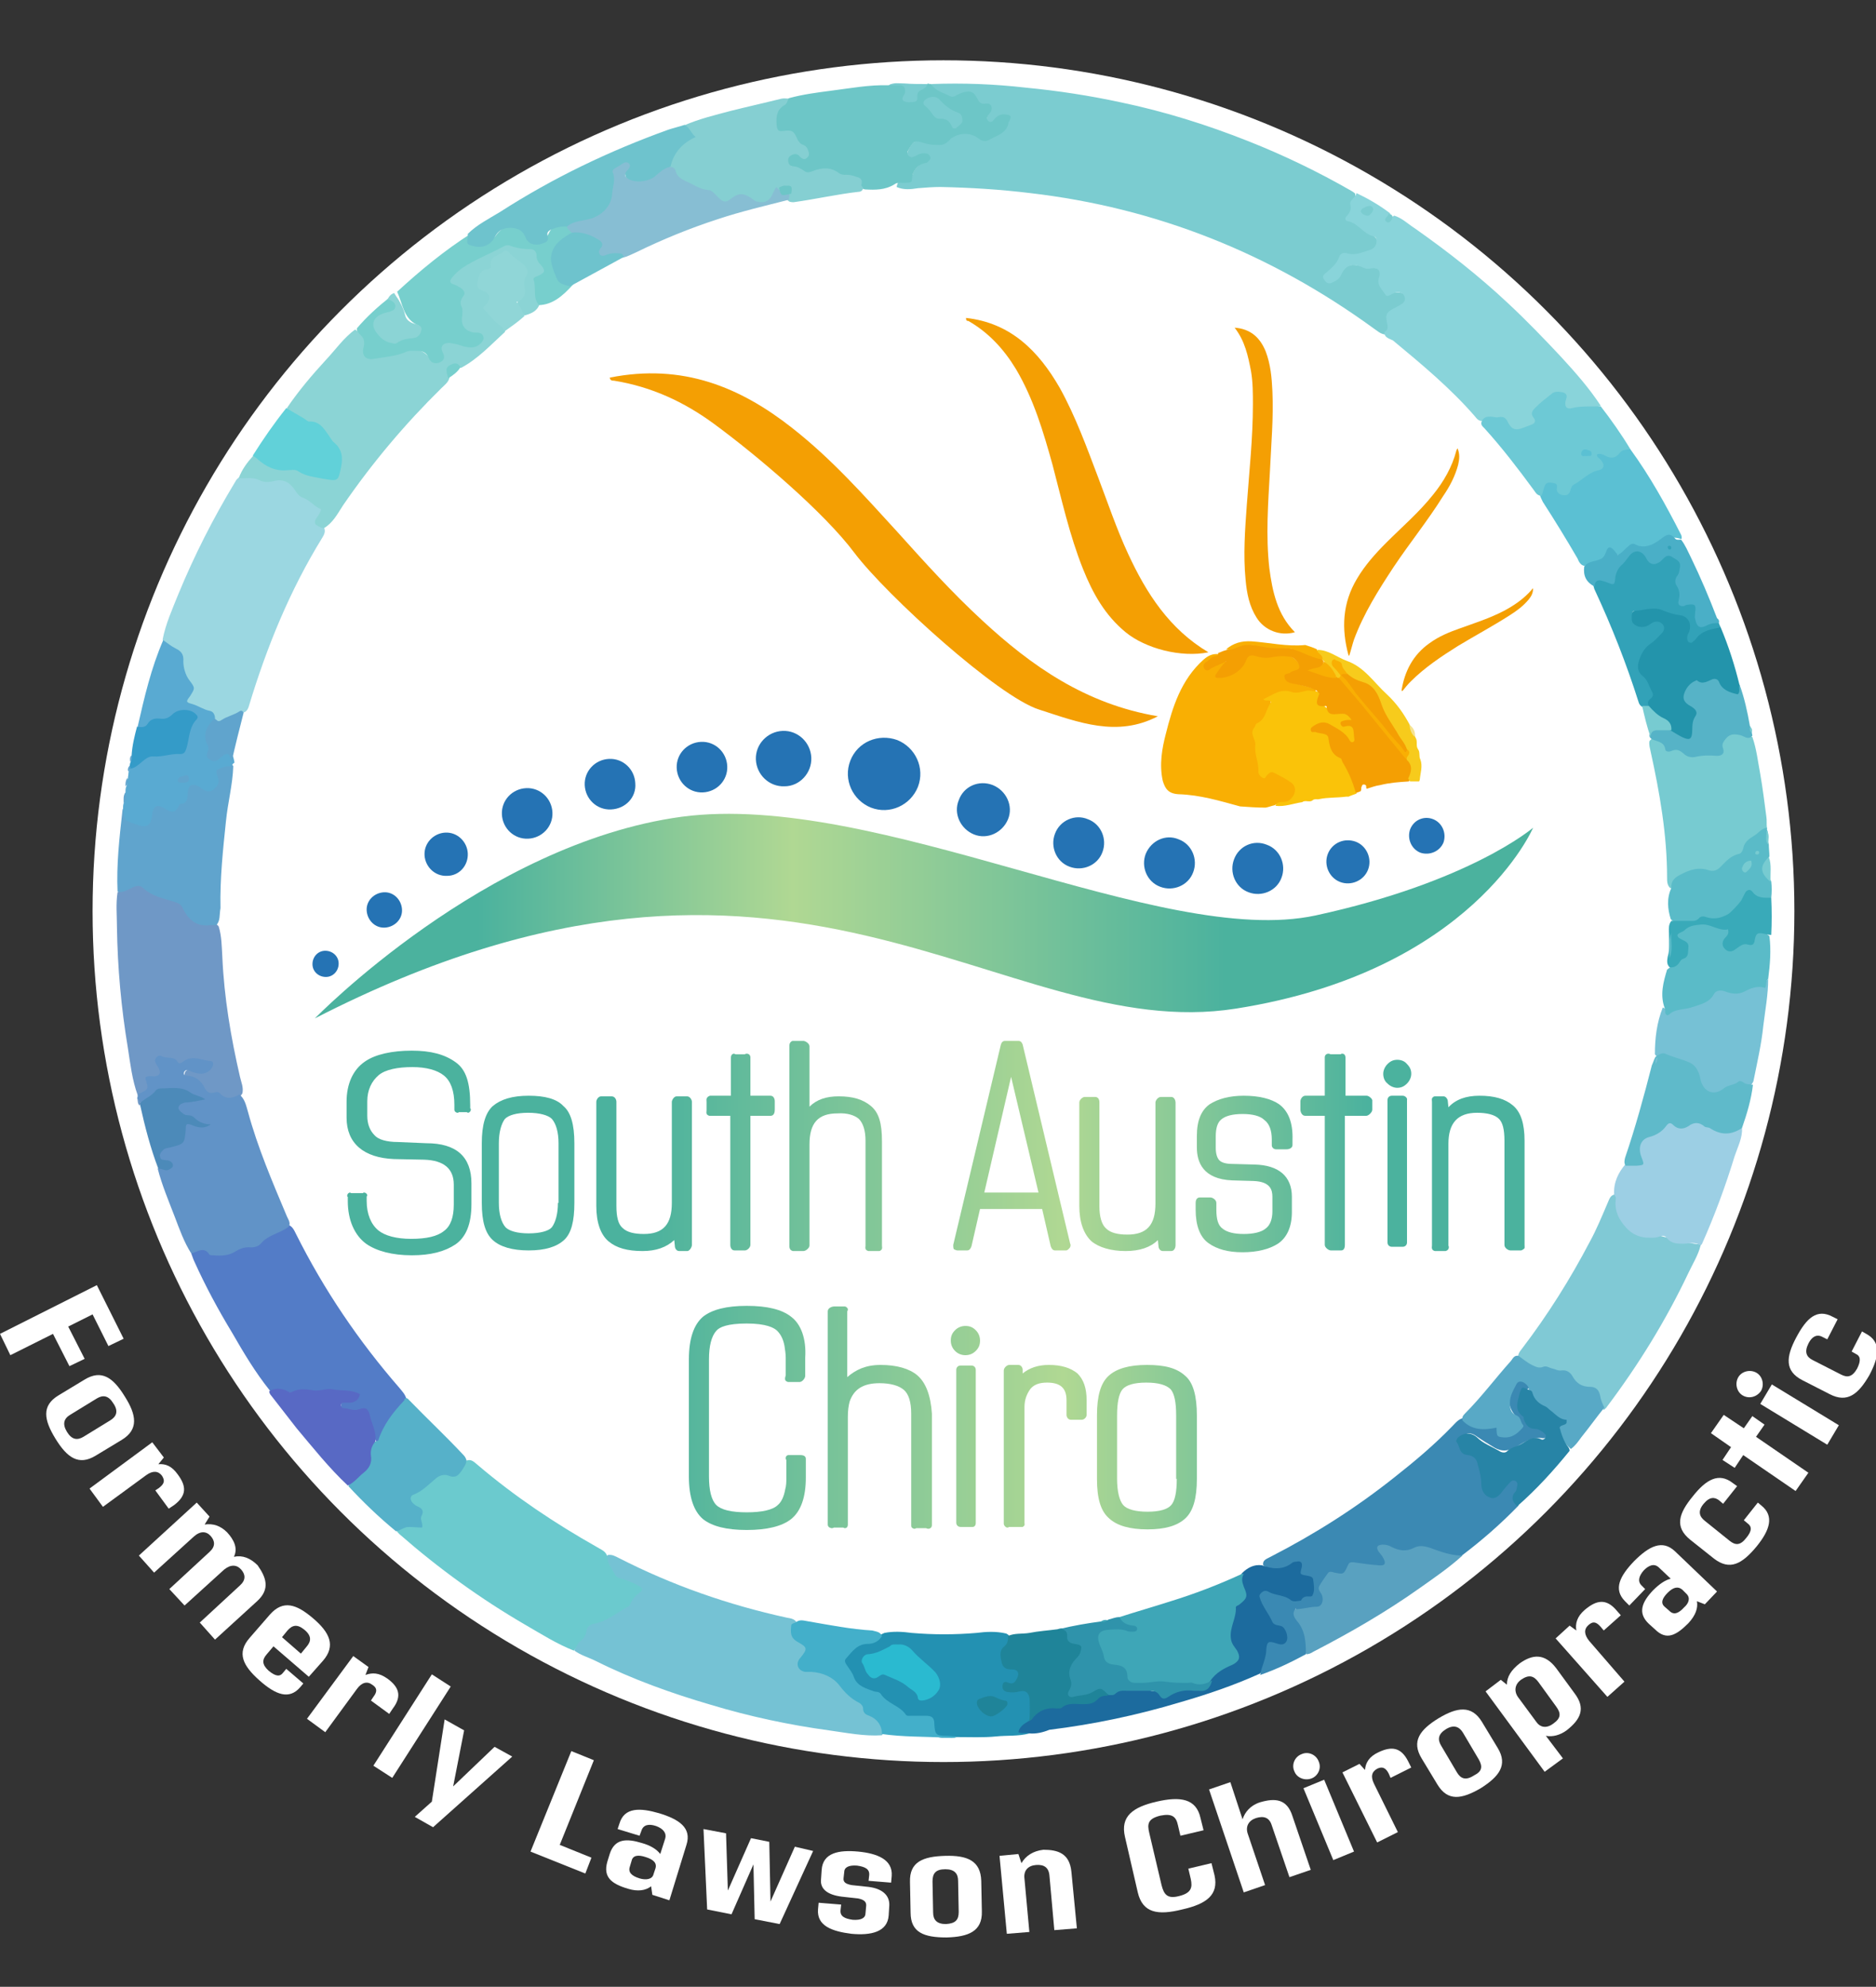 <?xml version="1.0" encoding="utf-8"?>
<!-- Generator: Adobe Illustrator 27.5.0, SVG Export Plug-In . SVG Version: 6.00 Build 0)  -->
<svg version="1.1" id="Layer_1" xmlns="http://www.w3.org/2000/svg" xmlns:xlink="http://www.w3.org/1999/xlink" x="0px" y="0px"
	 viewBox="0 0 308 326.2" style="enable-background:new 0 0 308 326.2;" xml:space="preserve">
<rect x="0" y="0" width="308" height="326.2" fill="#333333" stroke="none"/>
<style type="text/css">
	.st0{fill:#FFFFFF;}
	.st1{fill:url(#XMLID_00000056420084122341645680000008968681290315029671_);}
	.st2{fill:url(#XMLID_00000145755259780877691340000001083546576797672584_);}
	.st3{fill:url(#XMLID_00000109745680320692774000000012923913099191616425_);}
	.st4{fill:url(#XMLID_00000021113135742111225010000000787206982635224966_);}
	.st5{fill:url(#XMLID_00000133505980786766783960000013117782123569653398_);}
	.st6{fill:url(#XMLID_00000044877581292229373230000007620832755099944863_);}
	.st7{fill:url(#XMLID_00000133494246957433352820000012272898660631475376_);}
	.st8{fill:url(#XMLID_00000164481577660364883000000015395978166181474743_);}
	.st9{fill:url(#XMLID_00000032635450669268745080000002163970465130438294_);}
	.st10{fill:url(#XMLID_00000036235717020218522220000002208226023439052207_);}
	.st11{fill:url(#XMLID_00000085217706686757343400000006601495788096086691_);}
	.st12{fill:url(#XMLID_00000048485931194789082340000008470230214909798329_);}
	.st13{fill:url(#XMLID_00000023240209818302462580000012247756271006248090_);}
	.st14{fill:url(#XMLID_00000102522784259535335550000011454039587812901290_);}
	.st15{fill:url(#XMLID_00000089540309797332317770000011242608855954740914_);}
	.st16{fill:url(#XMLID_00000168118009854689375270000014068324565598283454_);}
	.st17{fill:url(#XMLID_00000099639210049882469110000000400400854153052817_);}
	.st18{fill:url(#XMLID_00000145762762728855987590000010976123603239342466_);}
	.st19{fill-rule:evenodd;clip-rule:evenodd;fill:#2573B4;}
	.st20{fill-rule:evenodd;clip-rule:evenodd;fill:url(#XMLID_00000062901312966503510200000002597161224832041618_);}
	.st21{fill:#7BCCD0;}
	.st22{fill:#75C2D4;}
	.st23{fill:#89D4DA;}
	.st24{fill:#9BD7E1;}
	.st25{fill:#6BCACE;}
	.st26{fill:#537CC7;}
	.st27{fill:#8BD4D5;}
	.st28{fill:#6F98C6;}
	.st29{fill:#80C9D5;}
	.st30{fill:#3B89B3;}
	.st31{fill:#6193C7;}
	.st32{fill:#6DC6C7;}
	.st33{fill:#77CBD1;}
	.st34{fill:#9CCFE4;}
	.st35{fill:#2391B2;}
	.st36{fill:#85CFD2;}
	.st37{fill:#60A4CD;}
	.st38{fill:#77CFCD;}
	.st39{fill:#1C6B9E;}
	.st40{fill:#5BC0D3;}
	.st41{fill:#6EC3CD;}
	.st42{fill:#59AAD2;}
	.st43{fill:#76C1D5;}
	.st44{fill:#6DC9D5;}
	.st45{fill:#59A1C0;}
	.st46{fill:#56B1C9;}
	.st47{fill:#2394AB;}
	.st48{fill:#32A2B8;}
	.st49{fill:#5FBACA;}
	.st50{fill:#5ABBC8;}
	.st51{fill:#5869C4;}
	.st52{fill:#58A9C6;}
	.st53{fill:#2784A6;}
	.st54{fill:#43AFCA;}
	.st55{fill:#56B3C7;}
	.st56{fill:#61D1D9;}
	.st57{fill:#4AAFC7;}
	.st58{fill:#4C8AB9;}
	.st59{fill:#39AAB9;}
	.st60{fill:#349BC8;}
	.st61{fill:#3A89B3;}
	.st62{fill:#90D6D7;}
	.st63{fill:#1F8499;}
	.st64{fill:#2ABAD0;}
	.st65{fill:#87BED3;}
	.st66{fill:#3EA6B7;}
	.st67{fill:#2F93AB;}
	.st68{fill:#F9AF03;}
	.st69{fill:#FAC309;}
	.st70{fill:#F49F03;}
	.st71{fill:#F7CB1C;}
	.st72{fill:#F5E391;}
</style>
<g>
	<g>
		<path class="st0" d="M15.2,215.8l-4,2l2.7,5.3l-2.5,1.2L8.7,219l-7,3.5L0,219l15.9-8l4.4,8.8l-2.5,1.2L15.2,215.8z"/>
		<path class="st0" d="M9.6,229.1l4.3-2.6c2.8-1.7,4.7-0.3,6.6,2.8c1.9,3,2.3,5.4-0.5,7.1l-4.3,2.6c-2.8,1.7-4.7,0.3-6.6-2.8
			C7.2,233.1,6.8,230.8,9.6,229.1z M13.7,235.9l4.4-2.7c1-0.6,1.4-1.5,0.5-2.8c-0.8-1.3-1.7-1.4-2.7-0.8l-4.4,2.7
			c-1,0.6-1.3,1.5-0.5,2.8S12.7,236.5,13.7,235.9z"/>
		<path class="st0" d="M28.6,247.1l-0.9,0.6l-2.2-3l0.6-0.4c0.9-0.7,1-1.2,0.5-2c-0.6-0.8-1.5-0.9-2.6-0.1l-7.1,5.2l-2.2-3l10.3-7.6
			l1.9,2.5l-0.9,1.1c1.2-0.1,2.2,0.3,3.2,1.7C30.6,244,30.7,245.5,28.6,247.1z"/>
		<path class="st0" d="M42.2,262.9l-6.9,6.3l-2.5-2.8l6.6-6.1c1-0.9,0.9-1.8,0.2-2.6c-0.7-0.8-1.7-0.9-2.8,0l-6.5,5.9l-2.5-2.7
			l6.6-6.1c1-0.9,0.9-1.8,0.2-2.6c-0.7-0.8-1.7-0.9-2.8,0.1l-6.5,5.9l-2.5-2.8l9.5-8.7l2.1,2.3l-0.8,1.3c1.4-0.2,2.6,0.2,3.7,1.3
			c1.1,1.2,1.8,2.6,1.1,4c1.4-0.3,2.7,0.2,3.9,1.4C43.7,259,44.4,260.9,42.2,262.9z"/>
		<path class="st0" d="M44.9,270.3l-1.1,1.3c-0.8,0.9-0.8,1.7,0.3,2.7c1.2,1,1.9,1,2.4,0.3l0.5-0.6l2.8,2.4l-0.5,0.6
			c-1.8,2.1-4,1.3-6.7-1.1c-2.7-2.4-3.8-4.5-1.6-7l3.3-3.8c2.2-2.5,4.4-1.7,7.1,0.6c2.7,2.3,3.8,4.5,1.6,7l-2.3,2.6L44.9,270.3z
			 M47.2,267.7l-0.9,1.1l3.1,2.7l0.9-1.1c0.8-0.9,0.9-1.8-0.3-2.8C48.8,266.6,48,266.8,47.2,267.7z"/>
		<path class="st0" d="M64.5,280.5l-0.6,0.9l-3-2.2l0.4-0.6c0.7-0.9,0.6-1.5-0.2-2c-0.8-0.6-1.7-0.4-2.5,0.7l-5.2,7.1l-3-2.2
			l7.6-10.3l2.5,1.8L60,275c1.1-0.4,2.2-0.4,3.6,0.6C65.4,276.9,66.1,278.4,64.5,280.5z"/>
		<path class="st0" d="M70.9,274.9l3.1,2l-9.6,15l-3.1-2L70.9,274.9z"/>
		<path class="st0" d="M84.1,288.4L71.1,300l-3-1.7l2.8-2.5l2.1-13.5l3.2,1.8l-1.8,9.2l6.8-6.5L84.1,288.4z"/>
		<path class="st0" d="M97.1,305l-1,2.6l-9-3.6l6.7-16.5l3.7,1.5l-5.6,13.9L97.1,305z"/>
		<path class="st0" d="M112.7,302.9l-2.8,9.1l-2.8-0.9l-0.2-1.4c-0.9,0.7-2.2,0.9-3.8,0.4c-2.7-0.8-4.1-1.9-3.4-4.4l0.4-1.3
			c0.8-2.5,2.7-2.6,5.3-1.8c1.4,0.4,2.4,1,3,1.8l0.8-2.5c0.3-1-0.4-1.7-1.5-2.1c-1.2-0.4-2.1-0.2-2.4,0.8l-0.3,0.8l-3.6-1.1l0.3-0.9
			c0.8-2.7,3.4-2.6,6.5-1.7C111.5,298.7,113.6,300.1,112.7,302.9z M107.3,307.7l0.3-0.9c0.3-0.9-0.3-1.5-1.6-1.9
			c-1.2-0.4-2.1-0.3-2.3,0.6l-0.3,1c-0.3,0.9,0.3,1.5,1.6,1.9C106,308.7,107.1,308.6,107.3,307.7z"/>
		<path class="st0" d="M133.5,303.9l-5.5,12l-4.1-0.8l-0.2-9l-3.6,8.2l-4-0.8l-0.6-13.2l3.7,0.7l0.3,9.4l3.8-8.6l3,0.6l0.2,9.8l4-9
			L133.5,303.9z"/>
		<path class="st0" d="M134.3,313.5l0.1-1.1l3.7,0.3l-0.1,0.9c-0.1,1,0.6,1.4,2,1.6c1.4,0.1,2.1-0.3,2.1-1.1l0.1-1.1
			c0.1-0.7-0.3-1.1-1.3-1.3l-2.7-0.3c-2.4-0.3-3.6-1.3-3.4-2.9l0.1-1.5c0.2-2.8,2.8-3.3,6-3c3.1,0.3,5.7,1.3,5.5,4l-0.1,1.1
			l-3.7-0.3l0.1-0.9c0.1-1-0.6-1.4-2-1.6c-1.4-0.1-2.1,0.3-2.1,1.1l-0.1,0.9c-0.1,0.7,0.3,1,1.3,1.2l2.8,0.3
			c2.4,0.3,3.5,1.5,3.4,3.1l-0.1,1.6c-0.2,2.7-2.9,3.3-6.1,3C136.6,317.1,134.1,316.2,134.3,313.5z"/>
		<path class="st0" d="M149.5,314l-0.1-5c-0.1-3.3,2.1-4.2,5.8-4.3c3.6-0.1,5.8,0.8,5.9,4.1l0.1,5c0.1,3.3-2.2,4.2-5.8,4.3
			C151.7,318.1,149.5,317.3,149.5,314z M157.4,313.9l-0.1-5.1c0-1.2-0.6-1.9-2.1-1.9c-1.6,0-2.1,0.7-2.1,2l0.1,5.1
			c0,1.2,0.6,1.9,2.1,1.9C156.9,315.8,157.4,315.2,157.4,313.9z"/>
		<path class="st0" d="M175.9,307.3l0.9,9.3l-3.7,0.3l-0.8-8.9c-0.1-1.4-0.9-1.9-2.2-1.8c-1.3,0.1-2.1,0.9-1.9,2.3l0.8,8.7l-3.7,0.3
			l-1.2-12.8l3.1-0.3l0.5,1.5c0.7-1.2,1.9-2,3.6-2.2C173.7,303.7,175.6,304.3,175.9,307.3z"/>
		<path class="st0" d="M186.8,310.7l-2.1-9.1c-0.8-3.4,1.3-4.9,5.2-5.8c3.9-0.9,6.5-0.5,7.2,2.7l0.5,2l-3.8,0.9l-0.4-1.7
			c-0.3-1.4-0.9-2-2.9-1.6c-2,0.5-2.2,1.3-1.8,2.9l2,8.5c0.4,1.6,1,2.3,2.9,1.8c2-0.5,2.2-1.4,1.9-2.8l-0.4-1.7l3.8-0.9l0.5,2
			c0.7,3.2-1.3,4.7-5.3,5.6C190.1,314.5,187.6,314.1,186.8,310.7z"/>
		<path class="st0" d="M212.2,298.2l3,8.8l-3.5,1.2l-2.9-8.5c-0.4-1.3-1.3-1.6-2.6-1.2c-1.2,0.4-1.8,1.4-1.3,2.7l2.8,8.3l-3.5,1.2
			l-5.7-16.9l3.5-1.2l2,6.1c0.4-1.2,1.3-2.3,2.9-2.8C209.3,295.2,211.3,295.3,212.2,298.2z"/>
		<path class="st0" d="M212.5,290.8c-0.5-1.1,0.1-2.4,1.2-2.8c1.1-0.5,2.4,0.1,2.8,1.2c0.5,1.1-0.1,2.4-1.2,2.8
			C214.2,292.4,212.9,291.9,212.5,290.8z M214,293.6l3.4-1.4l4.9,11.8l-3.4,1.4L214,293.6z"/>
		<path class="st0" d="M231.2,289.2l0.5,1l-3.4,1.7l-0.3-0.7c-0.5-1-1.1-1.2-1.9-0.8c-0.9,0.5-1.1,1.3-0.5,2.5l3.9,7.9l-3.4,1.7
			l-5.7-11.5l2.8-1.4l0.9,1c0.1-1.2,0.7-2.2,2.2-2.9C228.4,286.7,230,286.8,231.2,289.2z"/>
		<path class="st0" d="M236,293l-2.6-4.3c-1.7-2.8-0.3-4.7,2.8-6.6c3-1.8,5.4-2.2,7.1,0.6l2.6,4.3c1.7,2.8,0.2,4.7-2.8,6.6
			C240,295.4,237.7,295.8,236,293z M242.8,288.9l-2.6-4.4c-0.6-1-1.5-1.4-2.8-0.6c-1.3,0.8-1.4,1.7-0.8,2.7l2.6,4.4
			c0.6,1,1.4,1.4,2.8,0.5C243.4,290.8,243.4,290,242.8,288.9z"/>
		<path class="st0" d="M255.5,273.9l3,4.1c1.9,2.5,1,4.3-1.3,6.1c-1.1,0.8-2.3,1.1-3.4,0.9l2.8,3.7l-3,2.2l-9.7-13.2l2.5-1.9l1,0.8
			c0-1.3,0.7-2.4,2.1-3.5C251.6,271.6,253.6,271.4,255.5,273.9z M252.6,276.2c-0.8-1.1-1.6-1.3-2.9-0.4c-1.2,0.9-1,2.1-0.5,2.8
			l3.1,4.2c0.5,0.7,1.5,1.1,2.7,0.2c1.3-0.9,1.3-1.7,0.5-2.8L252.6,276.2z"/>
		<path class="st0" d="M265.4,264.4l0.7,0.8l-2.8,2.5l-0.5-0.6c-0.8-0.9-1.3-0.9-2-0.3c-0.8,0.7-0.7,1.6,0.1,2.6l5.8,6.7l-2.8,2.5
			l-8.5-9.6l2.3-2.1l1.1,0.8c-0.2-1.1,0.1-2.3,1.4-3.4C262.1,262.7,263.7,262.4,265.4,264.4z"/>
		<path class="st0" d="M275,254.7l6.9,6.6l-2,2.1l-1.3-0.5c0.2,1.1-0.2,2.3-1.4,3.6c-2,2-3.6,2.9-5.5,1l-1-0.9
			c-1.9-1.8-1.1-3.6,0.7-5.5c1-1,2-1.7,2.9-1.9l-1.9-1.8c-0.8-0.8-1.7-0.4-2.5,0.4c-0.8,0.9-1.1,1.8-0.4,2.5l0.6,0.6l-2.6,2.7
			l-0.7-0.7c-2-2-0.8-4.2,1.5-6.6C270.7,253.9,272.9,252.7,275,254.7z M276.9,261.7l-0.7-0.7c-0.7-0.6-1.5-0.4-2.4,0.5
			c-0.9,0.9-1.2,1.7-0.5,2.3l0.8,0.7c0.7,0.7,1.5,0.4,2.4-0.6C277.2,263.3,277.6,262.4,276.9,261.7z"/>
		<path class="st0" d="M281.4,255.9l-3.9-3.1c-2.6-2.1-1.9-4.3,0.4-7.1c2.2-2.8,4.3-4,6.6-2.2l0.7,0.5l-2.3,2.9l-0.7-0.6
			c-0.7-0.5-1.5-0.6-2.5,0.6c-1,1.2-0.7,2.1,0.2,2.8l4.1,3.3c0.9,0.7,1.7,0.8,2.7-0.5c1-1.2,0.9-1.9,0.2-2.4l-0.6-0.5l2.3-2.9
			l0.6,0.5c2.1,1.7,1.4,4-0.8,6.7C286,256.8,284,257.9,281.4,255.9z"/>
		<path class="st0" d="M289.7,233.9l-1.4,2l8.6,5.9l-2.1,3l-8.6-5.9l-1.4,2.1l-2-1.3l1.4-2.1l-3.3-2.3l2.1-3l3.3,2.2l1.4-2
			L289.7,233.9z"/>
		<path class="st0" d="M286.1,229.1c-1-0.6-1.3-2-0.7-3c0.6-1,2-1.3,3-0.7c1,0.6,1.3,2,0.7,3C288.4,229.4,287.1,229.7,286.1,229.1z
			 M289,230.5l1.9-3.2l11,6.7l-1.9,3.2L289,230.5z"/>
		<path class="st0" d="M300.4,228.9l-4.5-2.3c-2.9-1.5-2.7-3.8-1-7c1.7-3.2,3.4-4.8,6-3.4l0.8,0.4l-1.7,3.3l-0.8-0.4
			c-0.7-0.4-1.6-0.3-2.3,1.1c-0.7,1.4-0.3,2.2,0.7,2.7l4.7,2.4c1,0.5,1.8,0.4,2.6-1c0.7-1.4,0.5-2.1-0.2-2.4l-0.7-0.4l1.7-3.3
			l0.7,0.4c2.4,1.3,2.2,3.6,0.5,6.8C305.1,228.9,303.3,230.4,300.4,228.9z"/>
	</g>
	<circle class="st0" cx="154.9" cy="149.6" r="139.7"/>
	<g>
		
			<linearGradient id="XMLID_00000062192914850166089410000015150661968983184319_" gradientUnits="userSpaceOnUse" x1="56.968" y1="192.578" x2="250.346" y2="192.578">
			<stop  offset="0.253" style="stop-color:#4BB29E"/>
			<stop  offset="0.608" style="stop-color:#B0D893"/>
			<stop  offset="0.866" style="stop-color:#4BB29E"/>
		</linearGradient>
		<path id="XMLID_123_" style="fill:url(#XMLID_00000062192914850166089410000015150661968983184319_);" d="M86.8,179.9
			c-2.7,0-4.6,0.6-5.9,1.7c-1.2,1.1-1.8,3.1-1.8,6.1v9.8c0,3.1,0.6,5,1.8,6.1c1.2,1.1,3.2,1.7,5.9,1.7c2.7,0,4.6-0.6,5.8-1.7
			c1.2-1.1,1.7-3.1,1.7-6.1v-9.8c0-3.1-0.6-5.1-1.8-6.1C91.4,180.4,89.4,179.9,86.8,179.9z M91.6,197.5c0,1.8-0.4,3.2-1,4
			c-0.5,0.6-1.9,1-3.8,1c-1.9,0-3.2-0.4-3.8-1c-0.7-0.8-1.1-2.2-1.1-4v-9.8c0-1.8,0.4-3.2,1-4c0.6-0.6,1.9-1,3.8-1
			c1.9,0,3.3,0.4,3.9,1c0.7,0.8,1.1,2.2,1.1,4V197.5z"/>
		
			<linearGradient id="XMLID_00000080899753203680355130000004809835025277539218_" gradientUnits="userSpaceOnUse" x1="56.968" y1="232.832" x2="250.346" y2="232.832">
			<stop  offset="0.253" style="stop-color:#4BB29E"/>
			<stop  offset="0.608" style="stop-color:#B0D893"/>
			<stop  offset="0.866" style="stop-color:#4BB29E"/>
		</linearGradient>
		<path id="XMLID_124_" style="fill:url(#XMLID_00000080899753203680355130000004809835025277539218_);" d="M129.9,216.2
			c-1.5-1.2-3.9-1.8-7.3-1.8c-3.3,0-5.7,0.6-7.2,1.8c-1.5,1.3-2.3,3.6-2.3,7v19.2c0,3.4,0.8,5.7,2.3,7c1.5,1.2,3.9,1.8,7.2,1.8
			c3.3,0,5.8-0.6,7.3-1.8c1.6-1.3,2.4-3.6,2.4-6.8v-3.1c0-0.2-0.1-0.6-0.9-0.6h-1.8c0,0-0.1,0-0.1,0c-0.3,0-0.5,0.2-0.5,0.5
			c0,0.1,0,0.2,0.1,0.3v3c0,0.6,0,1.2-0.2,1.9c-0.2,1.1-0.6,2-1.2,2.5c-0.8,0.8-2.6,1.2-5.1,1.2c-2.5,0-4.2-0.4-5-1.2
			c-0.8-0.8-1.2-2.4-1.2-4.7v-19.2c0-2.2,0.4-3.8,1.2-4.7c0.5-0.6,1.8-1.2,5-1.2c3.2,0,4.5,0.7,5,1.2c0.6,0.6,1,1.4,1.2,2.5
			c0.1,0.7,0.2,1.3,0.2,1.9l0,2.9c-0.2,0.6-0.1,0.8,0,0.9c0.1,0.1,0.3,0.2,0.4,0.2h1.9c0.4,0,0.9-0.6,0.9-1v-3
			C132.4,219.8,131.5,217.4,129.9,216.2z"/>
		
			<linearGradient id="XMLID_00000124151339160422193710000005510088819871622328_" gradientUnits="userSpaceOnUse" x1="56.968" y1="192.661" x2="250.346" y2="192.661">
			<stop  offset="0.253" style="stop-color:#4BB29E"/>
			<stop  offset="0.608" style="stop-color:#B0D893"/>
			<stop  offset="0.866" style="stop-color:#4BB29E"/>
		</linearGradient>
		<path id="XMLID_125_" style="fill:url(#XMLID_00000124151339160422193710000005510088819871622328_);" d="M113.6,204.4v-23.5
			c0-0.3-0.3-0.9-0.8-0.9h-1.7c-0.5,0-0.8,0.7-0.8,0.9v16.6c0,3.5-1.4,5.1-4.6,5.1c-1.6,0-2.8-0.3-3.5-1c-0.7-0.6-1-1.8-1-3.6v-17.1
			c0-0.3-0.2-0.9-0.8-0.9h-1.7c-0.5,0-0.8,0.6-0.8,0.9V198c0,2.7,0.7,4.7,2,5.8c1.3,1.1,3.1,1.6,5.6,1.6c2.2,0,3.9-0.6,5.2-1.8
			l0.1,1c0,0.4,0.3,0.8,0.7,0.8h1.4C113.3,205.3,113.6,204.7,113.6,204.4z"/>
		
			<linearGradient id="XMLID_00000007426301348119963290000009625516192735942583_" gradientUnits="userSpaceOnUse" x1="56.968" y1="192.355" x2="250.346" y2="192.355">
			<stop  offset="0.253" style="stop-color:#4BB29E"/>
			<stop  offset="0.608" style="stop-color:#B0D893"/>
			<stop  offset="0.866" style="stop-color:#4BB29E"/>
		</linearGradient>
		<path id="XMLID_126_" style="fill:url(#XMLID_00000007426301348119963290000009625516192735942583_);" d="M230.3,179.9h-1.8
			c-0.4,0-0.7,0.3-0.7,0.7V204c0,0.4,0.3,0.7,0.7,0.7h1.8c0.4,0,0.7-0.3,0.7-0.7v-23.4C231.1,180.3,230.7,179.9,230.3,179.9z"/>
		
			<linearGradient id="XMLID_00000040546935924147900390000013784329760571738498_" gradientUnits="userSpaceOnUse" x1="56.968" y1="189.189" x2="250.346" y2="189.189">
			<stop  offset="0.253" style="stop-color:#4BB29E"/>
			<stop  offset="0.608" style="stop-color:#B0D893"/>
			<stop  offset="0.866" style="stop-color:#4BB29E"/>
		</linearGradient>
		<path id="XMLID_127_" style="fill:url(#XMLID_00000040546935924147900390000013784329760571738498_);" d="M116,180.9l0,1.3
			c0,0,0,0.1,0,0.1c0,0.2-0.1,0.5,0.1,0.7c0.1,0.1,0.3,0.2,0.4,0.2h3.4v21.2c0,0.4,0.2,0.9,0.7,0.9h1.7c0.4,0,0.9-0.5,0.9-0.9v-21.2
			h3.3c0.6,0,0.7-0.6,0.7-1v-1.4c0-0.4-0.2-0.9-0.7-0.9h-3.3v-6.3c0-0.3-0.2-0.6-0.6-0.6c-0.1,0-0.2,0-0.3,0.1c0,0,0,0,0,0h-1.5
			c-0.1,0-0.2-0.1-0.3-0.1c-0.3,0-0.5,0.3-0.5,0.6v6.3h-3.4c-0.1,0-0.3,0.1-0.4,0.2C115.9,180.4,116,180.6,116,180.9
			C116,180.8,116,180.9,116,180.9z"/>
		
			<linearGradient id="XMLID_00000078011732489920092630000000360178093408600218_" gradientUnits="userSpaceOnUse" x1="56.968" y1="192.612" x2="250.346" y2="192.612">
			<stop  offset="0.253" style="stop-color:#4BB29E"/>
			<stop  offset="0.608" style="stop-color:#B0D893"/>
			<stop  offset="0.866" style="stop-color:#4BB29E"/>
		</linearGradient>
		<path id="XMLID_128_" style="fill:url(#XMLID_00000078011732489920092630000000360178093408600218_);" d="M250.3,204.4v-17.1
			c0-2.8-0.6-4.7-1.9-5.8c-1.3-1.1-3.1-1.6-5.5-1.6c-2.2,0-3.9,0.6-5.1,1.9l-0.1-1c0-0.3-0.3-0.8-0.7-0.8h-1.4
			c-0.2,0-0.3,0.1-0.4,0.2c-0.2,0.2-0.1,0.5-0.1,0.7c0,0,0,0,0,0c0,0,0,0,0,0l0,23.5c0,0,0,0,0,0.1c0,0.2-0.1,0.4,0.1,0.7
			c0.1,0.1,0.3,0.2,0.4,0.2h1.7c0.1,0,0.3-0.1,0.4-0.2c0.2-0.2,0.2-0.5,0.1-0.7l0-0.1v-16.6c0-3.4,1.5-5.1,4.7-5.1
			c1.6,0,2.9,0.3,3.6,1c0.6,0.6,0.9,1.7,0.9,3.6v17.1c0,0.5,0.6,0.9,1,0.9h1.7c0.1,0,0.3-0.1,0.4-0.2
			C250.4,205,250.3,204.7,250.3,204.4z"/>
		
			<linearGradient id="XMLID_00000161615156372798442070000002168067111482051007_" gradientUnits="userSpaceOnUse" x1="56.968" y1="188.1" x2="250.346" y2="188.1">
			<stop  offset="0.253" style="stop-color:#4BB29E"/>
			<stop  offset="0.608" style="stop-color:#B0D893"/>
			<stop  offset="0.866" style="stop-color:#4BB29E"/>
		</linearGradient>
		<path id="XMLID_132_" style="fill:url(#XMLID_00000161615156372798442070000002168067111482051007_);" d="M157.2,205.3h1.6
			c0.4,0,0.6-0.4,0.7-0.7l1.4-6.1h10.2l1.4,6.1c0.1,0.3,0.3,0.7,0.7,0.7h1.8c0.3,0,0.5-0.3,0.6-0.4c0.2-0.2,0.2-0.6,0.1-0.7
			l-7.8-32.7c-0.1-0.3-0.3-0.6-0.7-0.6H165c-0.4,0-0.6,0.3-0.7,0.7l-7.8,32.8c0,0.2,0,0.5,0.1,0.7
			C156.7,205.1,156.9,205.3,157.2,205.3z M166,176.8l4.5,19h-8.9L166,176.8z"/>
		
			<linearGradient id="XMLID_00000035508664826810376660000009360136740139248550_" gradientUnits="userSpaceOnUse" x1="56.968" y1="232.676" x2="250.346" y2="232.676">
			<stop  offset="0.253" style="stop-color:#4BB29E"/>
			<stop  offset="0.608" style="stop-color:#B0D893"/>
			<stop  offset="0.866" style="stop-color:#4BB29E"/>
		</linearGradient>
		<path id="XMLID_133_" style="fill:url(#XMLID_00000035508664826810376660000009360136740139248550_);" d="M150.6,225.8
			c-1.3-1.1-3.4-1.7-6-1.7c-2.5,0-4.1,0.8-5.5,2v-10.8c0.1-0.1,0.1-0.3,0.1-0.4c-0.1-0.2-0.3-0.4-0.5-0.4h-1.8c-0.2,0-1,0.2-1,0.8
			v35c0,0.2,0.1,0.4,0.3,0.5c0.1,0,0.2,0.1,0.3,0.1c0.1,0,0.3,0,0.4-0.1c0,0,0.1,0,0.1,0h1.4c0.1,0,0.2,0.1,0.3,0.1c0,0,0,0,0,0
			c0.2,0,0.5-0.1,0.5-0.6v-17.7c0-0.9,0.1-1.8,0.3-2.5c0.7-2,2.2-3,4.9-3c1.8,0,3.2,0.4,4,1.1c0.8,0.7,1.2,2,1.2,3.9v18.3
			c0,0.1,0,0.3,0.1,0.4c0.1,0.1,0.3,0.2,0.4,0.2c0.1,0,0.2,0,0.3-0.1h1.4l0.1,0c0,0,0.1,0,0.1,0c0.1,0,0.2,0.1,0.4,0.1
			c0.3,0,0.6-0.2,0.6-0.6v-18.3C152.8,229.1,152,227,150.6,225.8z"/>
		
			<linearGradient id="XMLID_00000010279569933528733480000012401195266706997686_" gradientUnits="userSpaceOnUse" x1="56.968" y1="189.338" x2="250.346" y2="189.338">
			<stop  offset="0.253" style="stop-color:#4BB29E"/>
			<stop  offset="0.608" style="stop-color:#B0D893"/>
			<stop  offset="0.866" style="stop-color:#4BB29E"/>
		</linearGradient>
		<path id="XMLID_134_" style="fill:url(#XMLID_00000010279569933528733480000012401195266706997686_);" d="M74.6,182.2
			c0,0.3,0.3,0.5,0.5,0.5c0.1,0,0.2,0,0.2-0.1h1.3c0.1,0,0.2,0.1,0.2,0.1c0.3,0,0.5-0.3,0.5-0.5c0-0.1,0-0.2-0.1-0.2v-0.5
			c0-3.8-0.7-5.9-2.4-7.1c-1.8-1.3-4.1-1.9-7.2-1.9c-3.2,0-6,0.6-7.7,1.8c-1.9,1.3-3,3.6-3,6.6v2.6c0,4.2,2.8,6.6,7.8,6.8l4.9,0.1
			c3.3,0.1,4.9,1.5,4.9,4.1v3.3c0,2-0.5,3.5-1.6,4.3c-1.1,0.9-2.9,1.3-5.4,1.3c-2.4,0-4.3-0.5-5.4-1.4c-1.2-1-1.9-2.7-1.9-4.8v-0.7
			c0-0.1,0.1-0.2,0.1-0.2c0-0.3-0.3-0.5-0.5-0.5c-0.1,0-0.2,0-0.2,0.1h-1.9c-0.1,0-0.2-0.1-0.2-0.1c-0.3,0-0.5,0.3-0.5,0.5
			c0,0.1,0,0.2,0.1,0.2v0.7c0,3.1,1.1,5.6,3,7c1.7,1.2,4.3,1.9,7.5,1.9c3.1,0,5.4-0.6,7.2-1.8c1.7-1.2,2.6-3.3,2.6-6.6v-3.4
			c0-4.4-2.5-6.6-7.4-6.6l-4.7-0.2c-1.8,0-3.2-0.4-3.8-1.1c-0.8-0.8-1.2-1.9-1.2-3.2v-2.4c0-1.8,0.7-3.3,1.9-4.3
			c1.1-0.9,3.1-1.3,5.5-1.3c2.3,0,4.1,0.5,5.2,1.4c1.1,0.9,1.7,2.5,1.7,4.8v0.5C74.6,182,74.6,182.1,74.6,182.2z"/>
		
			<linearGradient id="XMLID_00000088850874521900265750000018147777606715099565_" gradientUnits="userSpaceOnUse" x1="56.968" y1="188.1" x2="250.346" y2="188.1">
			<stop  offset="0.253" style="stop-color:#4BB29E"/>
			<stop  offset="0.608" style="stop-color:#B0D893"/>
			<stop  offset="0.866" style="stop-color:#4BB29E"/>
		</linearGradient>
		<path id="XMLID_135_" style="fill:url(#XMLID_00000088850874521900265750000018147777606715099565_);" d="M141,183.7
			c0.7,0.7,1.1,1.9,1.1,3.6v17.1l0,0.1c0,0.2-0.1,0.5,0.1,0.7c0.1,0.1,0.3,0.2,0.4,0.2h1.7c0.2,0,0.3-0.1,0.4-0.2
			c0.2-0.2,0.1-0.5,0.1-0.7c0,0,0,0,0,0c0,0,0,0,0,0v-17.1c0-3-0.5-4.7-1.8-5.8c-1.3-1.1-3-1.6-5.3-1.6c-2,0-3.6,0.5-4.8,1.7v-9.9
			c0-0.5-0.7-0.9-1-0.9h-1.7c-0.2,0-0.3,0.1-0.4,0.2c-0.2,0.2-0.2,0.5-0.2,0.7l0,32.7c0,0.2,0,0.5,0.2,0.7c0.1,0.1,0.3,0.2,0.4,0.2
			h1.7c0.4,0,1-0.5,1-0.9v-16.6c0-3.5,1.4-5.1,4.6-5.1C139.1,182.7,140.3,183.1,141,183.7z"/>
		
			<linearGradient id="XMLID_00000096768158953025894790000012882482126884244393_" gradientUnits="userSpaceOnUse" x1="56.968" y1="237.601" x2="250.346" y2="237.601">
			<stop  offset="0.253" style="stop-color:#4BB29E"/>
			<stop  offset="0.608" style="stop-color:#B0D893"/>
			<stop  offset="0.866" style="stop-color:#4BB29E"/>
		</linearGradient>
		<path id="XMLID_138_" style="fill:url(#XMLID_00000096768158953025894790000012882482126884244393_);" d="M188.3,224.1
			c-2.9,0-5,0.6-6.3,1.8c-1.3,1.2-1.9,3.3-1.9,6.5v10.4c0,3.2,0.6,5.3,2,6.5c1.3,1.2,3.4,1.8,6.3,1.8c2.9,0,4.9-0.6,6.2-1.8
			c1.3-1.2,1.9-3.3,1.9-6.5v-10.4c0-3.2-0.6-5.4-1.9-6.5C193.2,224.6,191.2,224.1,188.3,224.1z M193.2,242.8c0,2.2-0.3,3.6-0.9,4.3
			c-0.6,0.7-1.9,1.1-3.9,1.1c-2,0-3.4-0.4-4-1.1c-0.6-0.7-1-2.2-1-4.3v-10.4c0-2.1,0.3-3.6,0.9-4.3c0.6-0.7,1.9-1.1,3.9-1.1
			c2,0,3.3,0.4,4,1.1c0.6,0.7,0.9,2.1,0.9,4.3V242.8z"/>
		
			<linearGradient id="XMLID_00000119817413104563686830000000778722814339774867_" gradientUnits="userSpaceOnUse" x1="56.968" y1="192.578" x2="250.346" y2="192.578">
			<stop  offset="0.253" style="stop-color:#4BB29E"/>
			<stop  offset="0.608" style="stop-color:#B0D893"/>
			<stop  offset="0.866" style="stop-color:#4BB29E"/>
		</linearGradient>
		<path id="XMLID_139_" style="fill:url(#XMLID_00000119817413104563686830000000778722814339774867_);" d="M210,181.3
			c-1.3-0.9-3.3-1.4-5.8-1.4c-2.3,0-4.2,0.5-5.6,1.4c-1.4,1-2.1,2.7-2.1,5.2v1.9c0,2.4,1,5.2,5.8,5.4l3.5,0.1
			c2.8,0.1,3.1,1.5,3.1,2.6v2.4c0,1.3-0.4,2.3-1.1,2.8c-0.7,0.6-2,0.9-3.6,0.9c-1.6,0-2.8-0.3-3.5-0.9c-0.7-0.5-1-1.5-1-3.1v-1.1
			c0-0.5-0.6-0.9-1-0.9h-1.7c-0.1,0-0.7,0-0.7,0.9v1.1c0,2.6,0.7,4.5,2.1,5.5c1.4,1,3.2,1.5,5.6,1.5c2.4,0,4.4-0.5,5.8-1.4
			c1.5-1,2.3-2.8,2.3-5.2v-2.5c0-3.4-2.2-5.2-6.1-5.3l-3.6-0.1c-1.1,0-1.9-0.2-2.3-0.7c-0.3-0.4-0.5-1-0.5-2v-1.8
			c0-1.4,0.3-2.3,0.9-2.8c0.7-0.6,1.9-0.9,3.5-0.9c1.6,0,2.9,0.3,3.6,1c0.8,0.6,1.2,1.7,1.2,3.2l0,0.9c0,0.1,0,0.3,0.2,0.5
			c0.1,0.1,0.3,0.2,0.5,0.2h1.7c0.6,0,1-0.3,1-0.7v-0.8C212.3,184.3,211.5,182.4,210,181.3z"/>
		
			<linearGradient id="XMLID_00000128481855174301789440000015020084477940567739_" gradientUnits="userSpaceOnUse" x1="57.296" y1="176.252" x2="250.674" y2="176.252">
			<stop  offset="0.253" style="stop-color:#4BB29E"/>
			<stop  offset="0.608" style="stop-color:#B0D893"/>
			<stop  offset="0.866" style="stop-color:#4BB29E"/>
		</linearGradient>
		<path id="XMLID_140_" style="fill:url(#XMLID_00000128481855174301789440000015020084477940567739_);" d="M229.4,174
			c-0.6,0-1.1,0.2-1.6,0.7c-0.4,0.4-0.7,1-0.7,1.6c0,0.6,0.2,1.2,0.7,1.6c0.4,0.4,1,0.7,1.6,0.7c0.6,0,1.1-0.2,1.6-0.7
			c0.4-0.4,0.7-1,0.7-1.6c0-0.6-0.2-1.1-0.7-1.6C230.6,174.2,230,174,229.4,174z"/>
		
			<linearGradient id="XMLID_00000148654083619548988770000007904701832006339974_" gradientUnits="userSpaceOnUse" x1="56.785" y1="220.145" x2="250.163" y2="220.145">
			<stop  offset="0.253" style="stop-color:#4BB29E"/>
			<stop  offset="0.608" style="stop-color:#B0D893"/>
			<stop  offset="0.866" style="stop-color:#4BB29E"/>
		</linearGradient>
		<path id="XMLID_141_" style="fill:url(#XMLID_00000148654083619548988770000007904701832006339974_);" d="M158.5,222.5
			c0.6,0,1.2-0.2,1.7-0.7c0.5-0.5,0.7-1,0.7-1.7c0-0.6-0.2-1.2-0.7-1.7c-0.5-0.5-1-0.7-1.7-0.7c-0.6,0-1.2,0.2-1.7,0.7
			c-0.5,0.5-0.7,1-0.7,1.7c0,0.6,0.2,1.2,0.7,1.7C157.3,222.3,157.9,222.5,158.5,222.5z"/>
		
			<linearGradient id="XMLID_00000057140911684945699140000013059944882552137600_" gradientUnits="userSpaceOnUse" x1="56.968" y1="189.189" x2="250.346" y2="189.189">
			<stop  offset="0.253" style="stop-color:#4BB29E"/>
			<stop  offset="0.608" style="stop-color:#B0D893"/>
			<stop  offset="0.866" style="stop-color:#4BB29E"/>
		</linearGradient>
		<path id="XMLID_142_" style="fill:url(#XMLID_00000057140911684945699140000013059944882552137600_);" d="M224.4,179.9h-3.5v-6.3
			c0-0.3-0.2-0.6-0.5-0.6c-0.1,0-0.2,0-0.3,0.1l-1.5,0c0,0-0.1,0-0.1,0c-0.1,0-0.2-0.1-0.4-0.1c-0.3,0-0.6,0.2-0.6,0.6v6.3h-3.2
			c-0.5,0-0.8,0.6-0.8,0.9v1.4c0,0.3,0.2,1,0.8,1h3.2v21.2c0,0.4,0.6,0.9,1,0.9h1.7c0.2,0,0.6-0.1,0.6-0.9v-21.2h3.5
			c0.4,0,1-0.6,1-1v-1.4C225.4,180.4,224.7,179.9,224.4,179.9z"/>
		
			<linearGradient id="XMLID_00000124842070497778733750000003037779139229845916_" gradientUnits="userSpaceOnUse" x1="56.968" y1="192.661" x2="250.346" y2="192.661">
			<stop  offset="0.253" style="stop-color:#4BB29E"/>
			<stop  offset="0.608" style="stop-color:#B0D893"/>
			<stop  offset="0.866" style="stop-color:#4BB29E"/>
		</linearGradient>
		<path id="XMLID_144_" style="fill:url(#XMLID_00000124842070497778733750000003037779139229845916_);" d="M190.1,203.6l0.1,1
			c0,0.4,0.3,0.8,0.7,0.8h1.4c0.5,0,0.7-0.6,0.7-0.9v-23.5c0-0.3-0.2-0.9-0.7-0.9h-1.7c-0.5,0-0.9,0.6-0.9,0.9v16.6
			c0,3.5-1.4,5.1-4.6,5.1c-1.6,0-2.8-0.3-3.5-1c-0.7-0.6-1.1-1.9-1.1-3.6v-17.1c0-0.6-0.3-0.9-0.7-0.9h-1.7c-0.4,0-0.9,0.5-0.9,0.9
			V198c0,2.6,0.7,4.6,2,5.8c1.2,1,3.2,1.6,5.6,1.6C187.1,205.4,188.9,204.8,190.1,203.6z"/>
		
			<linearGradient id="XMLID_00000017508078169235556950000001790760389049036211_" gradientUnits="userSpaceOnUse" x1="56.968" y1="237.451" x2="250.346" y2="237.451">
			<stop  offset="0.253" style="stop-color:#4BB29E"/>
			<stop  offset="0.608" style="stop-color:#B0D893"/>
			<stop  offset="0.866" style="stop-color:#4BB29E"/>
		</linearGradient>
		<path id="XMLID_145_" style="fill:url(#XMLID_00000017508078169235556950000001790760389049036211_);" d="M160.2,230.4
			C160.2,230.4,160.2,230.4,160.2,230.4l0-5.5c0-0.4-0.3-0.7-0.7-0.7h-1.8c-0.4,0-0.7,0.3-0.7,0.7V250c0,0.4,0.3,0.7,0.7,0.7h2
			c0.3,0,0.5-0.3,0.5-0.6v-19.3c0,0,0,0,0,0C160.2,230.7,160.2,230.5,160.2,230.4z"/>
		
			<linearGradient id="XMLID_00000118380497313537643540000009678970673767504290_" gradientUnits="userSpaceOnUse" x1="56.968" y1="237.45" x2="250.346" y2="237.45">
			<stop  offset="0.253" style="stop-color:#4BB29E"/>
			<stop  offset="0.608" style="stop-color:#B0D893"/>
			<stop  offset="0.866" style="stop-color:#4BB29E"/>
		</linearGradient>
		<path id="XMLID_146_" style="fill:url(#XMLID_00000118380497313537643540000009678970673767504290_);" d="M172.2,224.1
			c-1.8,0-3.2,0.5-4.3,1.4l0-0.6c0-0.4-0.3-0.8-0.7-0.8h-1.5c-0.4,0-0.9,0.5-0.9,0.9v25.2c0,0.1,0.1,0.3,0.2,0.4s0.2,0.2,0.4,0.2
			c0.1,0,0.2,0,0.2-0.1c0,0,0.1,0,0.3,0h1.5c0,0,0.1,0,0.1,0l0,0c0.1,0,0.1,0,0.2,0c0.1,0,0.1,0,0.2,0c0.2-0.1,0.4-0.3,0.3-0.6
			c0,0,0,0,0,0V231c0-1.2,0.4-2.2,1-3c0.6-0.7,1.5-1,2.7-1c2.2,0,3.2,0.9,3.2,2.9v2.4c0,0.4,0.3,0.8,0.7,0.8h1.8
			c0.4,0,0.8-0.4,0.8-0.8v-2.4c0-2-0.5-3.4-1.5-4.4C175.8,224.6,174.3,224.1,172.2,224.1z"/>
		<g id="XMLID_2_">
			<path id="XMLID_15_" class="st19" d="M63.2,152.3c-1.6,0.1-2.9-1.2-3-2.8c-0.1-1.6,1.2-2.9,2.8-3c1.6-0.1,2.9,1.2,3,2.8
				C66.1,150.9,64.8,152.2,63.2,152.3L63.2,152.3z"/>
			<path id="XMLID_20_" class="st19" d="M86.7,137.7c-2.3,0.1-4.2-1.7-4.3-4c-0.1-2.3,1.7-4.2,4-4.3c2.3-0.1,4.2,1.7,4.3,4
				C90.8,135.7,89,137.6,86.7,137.7L86.7,137.7z"/>
			<g id="XMLID_4_">
				<path id="XMLID_17_" class="st19" d="M100.3,132.9c-2.3,0.1-4.2-1.7-4.3-4c-0.1-2.3,1.7-4.2,4-4.3c2.3-0.1,4.2,1.7,4.3,4
					C104.5,130.9,102.7,132.8,100.3,132.9L100.3,132.9z"/>
				
					<linearGradient id="XMLID_00000180345677592818827820000004275668399360015493_" gradientUnits="userSpaceOnUse" x1="54.985" y1="150.422" x2="255.071" y2="150.422" gradientTransform="matrix(-1 0 0 1 306.75 0)">
					<stop  offset="0.253" style="stop-color:#4BB29E"/>
					<stop  offset="0.608" style="stop-color:#B0D893"/>
					<stop  offset="0.866" style="stop-color:#4BB29E"/>
				</linearGradient>
				
					<path id="XMLID_39_" style="fill-rule:evenodd;clip-rule:evenodd;fill:url(#XMLID_00000180345677592818827820000004275668399360015493_);" d="
					M51.7,167.2c78.3-40.2,112.5,4.5,151.2-1.6c38.8-6.1,48.8-29.7,48.8-29.7s-10.3,8.9-35.7,14.4c-25.5,5.5-71.8-20.5-104.1-16.2
					C79.6,138.5,51.7,167.2,51.7,167.2L51.7,167.2z"/>
				<path id="XMLID_58_" class="st19" d="M208,138.7c2.2,0.8,3.2,3.3,2.4,5.4c-0.8,2.2-3.3,3.2-5.4,2.4c-2.2-0.8-3.2-3.3-2.4-5.4
					C203.4,138.9,205.8,137.8,208,138.7L208,138.7z"/>
				<path id="XMLID_57_" class="st19" d="M193.5,137.8c2.2,0.8,3.2,3.3,2.4,5.4c-0.8,2.2-3.3,3.2-5.4,2.4c-2.2-0.8-3.2-3.3-2.4-5.4
					C189,138,191.4,136.9,193.5,137.8L193.5,137.8z"/>
				<path id="XMLID_54_" class="st19" d="M178.6,134.5c2.2,0.8,3.2,3.3,2.4,5.4c-0.8,2.2-3.3,3.2-5.4,2.4c-2.2-0.8-3.2-3.3-2.4-5.4
					C174,134.7,176.5,133.6,178.6,134.5L178.6,134.5z"/>
				<path id="XMLID_53_" class="st19" d="M235.3,134.5c1.5,0.6,2.2,2.3,1.7,3.8c-0.6,1.5-2.3,2.2-3.8,1.7c-1.5-0.6-2.2-2.3-1.7-3.8
					C232.1,134.6,233.8,133.9,235.3,134.5L235.3,134.5z"/>
				<path id="XMLID_52_" class="st19" d="M163,128.9c2.2,0.9,3.4,3.4,2.5,5.6c-0.9,2.2-3.4,3.4-5.6,2.5c-2.2-0.9-3.4-3.4-2.5-5.6
					C158.2,129.1,160.7,128,163,128.9L163,128.9z"/>
				<path id="XMLID_5_" class="st19" d="M147.3,121.5c3,1.2,4.6,4.6,3.4,7.7c-1.2,3-4.6,4.6-7.7,3.4c-3-1.2-4.6-4.6-3.4-7.7
					S144.2,120.4,147.3,121.5L147.3,121.5z"/>
				<path id="XMLID_50_" class="st19" d="M222.6,138.2c1.8,0.7,2.7,2.8,2,4.6c-0.7,1.8-2.8,2.7-4.6,2c-1.8-0.7-2.7-2.8-2-4.6
					C218.7,138.4,220.7,137.5,222.6,138.2L222.6,138.2z"/>
				<path id="XMLID_16_" class="st19" d="M115.4,130.1c-2.3,0.1-4.2-1.7-4.3-4c-0.1-2.3,1.7-4.2,4-4.3c2.3-0.1,4.2,1.7,4.3,4
					C119.5,128.1,117.7,130,115.4,130.1L115.4,130.1z"/>
				<path id="XMLID_14_" class="st19" d="M128.8,129.1c-2.5,0.1-4.6-1.9-4.7-4.4c-0.1-2.5,1.9-4.6,4.4-4.7c2.5-0.1,4.6,1.9,4.7,4.4
					S131.3,129.1,128.8,129.1L128.8,129.1z"/>
			</g>
			<path id="XMLID_13_" class="st19" d="M73.4,143.8c-2,0.1-3.6-1.5-3.7-3.4c-0.1-2,1.5-3.6,3.4-3.7c2-0.1,3.6,1.5,3.7,3.4
				C76.9,142.1,75.4,143.8,73.4,143.8L73.4,143.8z"/>
			<path id="XMLID_12_" class="st19" d="M53.5,160.4c-1.2,0-2.2-0.9-2.2-2.1c0-1.2,0.9-2.2,2.1-2.2c1.2,0,2.2,0.9,2.2,2.1
				C55.6,159.4,54.7,160.4,53.5,160.4L53.5,160.4z"/>
		</g>
		<g id="XMLID_7_">
			<path id="XMLID_321_" class="st21" d="M152.9,13.8c5.2-0.2,10.4,0,15.6,0.6c5.2,0.5,10.4,1.3,15.5,2.4c7.2,1.5,14.2,3.7,21,6.4
				c5.8,2.3,11.4,5,16.8,8.1c0.2,0.1,0.5,0.3,0.7,0.5c0.1,1.2-0.6,2.2-0.7,3.3c-0.1,0.5-0.3,1,0.3,1.3c1.2,0.5,2,1.5,3.1,2.1
				c1.4,0.8,1.4,2.3-0.1,3.1c-1,0.5-2,0.8-3.1,0.8c-1.1-0.1-1.8,0.3-2.4,1.2c-0.3,0.5-0.8,0.9-1.2,1.4c-0.3,0.3-0.7,0.6-0.2,1
				c0.4,0.3,0.7,0,1.1-0.2c0.4-0.3,0.5-0.7,0.8-1.1c0.6-0.8,1.3-1.3,2.3-1.2c1.2,0.1,2.3,0.4,3.5,0.5c0.8,0.1,1.1,0.9,1.1,1.7
				c0.1,2.3,0.2,2.3,2.4,2.3c0.7,0,1.4,0.2,1.6,0.9c0.2,0.7,0,1.3-0.6,1.6c-1.4,0.8-2.6,1.5-2.1,3.5c0.1,0.5-0.4,0.9-1,0.9
				c-0.7-0.1-1.2-0.6-1.8-1c-16.9-12.3-35.7-19.8-56.4-22.2c-4.9-0.6-9.8-0.9-14.7-1c-1.2,0-2.5,0.1-3.7,0.2
				c-1.2,0.2-2.4,0.3-3.5-0.2c0.2-0.8,0.2-0.9,1-0.9c0.9-0.1,1.4-0.4,1.7-1.3c0.3-1.1,1.3-1.6,2.3-2.1c-0.4-0.6-0.8-0.3-1.2-0.2
				c-0.7,0.2-1.3,0.4-1.9-0.2c-0.3-0.4-0.2-0.9,0-1.3c0.4-0.7,0.7-1.6,1.8-1.6c0.3,0,0.6,0,0.8,0.1c1.7,0.6,3.2,0.6,4.7-0.7
				c1.1-1,2.8-0.8,4.2-0.2c1.7,0.7,3.9-0.1,4.5-1.8c0.1-0.3,0.3-0.5,0.1-0.8c-0.3-0.3-0.6-0.1-0.9,0c-0.2,0.1-0.3,0.2-0.4,0.3
				c-0.5,0.3-0.9,0.8-1.5,0.4c-0.6-0.4-0.4-1.1-0.1-1.7c0.1-0.2,0.2-0.4,0.1-0.7c-0.1-0.3-0.4-0.4-0.6-0.5c-1.4-0.3-1.8-2.7-4-1.7
				C155.7,16.7,153.6,15.6,152.9,13.8z"/>
			<path id="XMLID_320_" class="st22" d="M144.8,284.9c-2.9,0.2-5.8-0.4-8.7-0.8c-6.6-0.9-13.1-2.3-19.4-4.2
				c-6.5-1.9-12.9-4.2-18.9-7.2c-1.2-0.6-2.4-0.9-3.5-1.7c0.8-2,1.5-4.1,3.9-5c2.2-0.8,4.3-1.9,5.8-4c0.8-1.2,0.6-1.6-0.5-1.9
				c-1.7-0.5-3.1-1.3-3.7-3.1c-0.2-0.6-0.5-1.2,0-1.7c0.7-0.1,1.2,0.2,1.8,0.5c8.8,4.5,18,7.7,27.6,9.8c0.6,0.1,1.3,0.2,1.6,0.8
				c-0.5,1.3-0.3,2.4,1,3.2c1.1,0.6,1.1,1.5,0.5,2.6c-0.9,1.5-0.7,1.9,1,2.1c2.3,0.3,4.3,1.3,5.6,3.3c0.2,0.3,0.5,0.7,0.8,0.8
				c1.9,0.8,2.8,2.9,4.5,4C144.8,282.9,145.5,283.9,144.8,284.9z"/>
			<path id="XMLID_319_" class="st23" d="M227.3,54.5c0.4-0.2,0.6-0.5,0.5-1.1c-0.4-1.8-0.3-2.1,1.3-2.9c0.3-0.2,0.6-0.3,0.9-0.5
				c0.5-0.3,0.8-0.7,0.6-1.3c-0.2-0.6-0.8-0.8-1.4-0.7c-0.1,0-0.1,0-0.2,0.1c-0.6,0.1-1.2,0.9-1.6,0.2c-0.5-0.8-1.4-1.5-1-2.7
				c0.4-1.2-0.2-1.8-1.5-1.5c-0.6,0.1-1-0.1-1.4-0.3c-1.6-0.6-2.6-0.2-3.3,1.3c-0.3,0.7-0.8,1-1.5,1.3c-0.6,0.3-1,0-1.3-0.5
				c-0.4-0.5-0.1-0.8,0.3-1.1c0.9-0.8,1.8-1.5,2.2-2.7c0.2-0.5,0.7-0.7,1.3-0.5c1.3,0.4,2.5-0.2,3.8-0.6c0.6-0.2,1-0.7,1-1.4
				c0-0.3,0-0.7-0.5-0.8c-1.7-0.4-2.5-2.2-4.3-2.5c-0.4-0.1-0.4-0.6-0.1-0.8c0.5-0.6,0.8-1.1,0.6-1.9c-0.2-0.8,0.9-1.1,1-1.9
				c1.9,0.9,3.8,2,5.5,3.3c0.1,0.2,0.1,0.9,0.7,0.4c1.3,0.4,2.3,1.4,3.4,2.1c5.4,3.8,10.5,7.8,15.3,12.3c3,2.8,5.9,5.8,8.7,8.8
				c2.3,2.5,4.6,5.1,6.5,8c-1.6,0.8-3.4,0.4-5.1,0.6c-0.8,0.1-1-0.7-1.1-1.4c-0.1-1.3-0.8-1.3-1.6-0.7c-1.3,1-3,1.6-2.7,3.8
				c0.2,1-1,1.2-1.8,1.5c-1,0.4-2.1,0.6-2.8-0.3c-1.2-1.6-2.6-1.4-4.2-1c-0.7,0.1-1-0.3-1.4-0.8c-4-4.6-8.7-8.5-13.4-12.4
				C228.1,55.6,227.2,55.4,227.3,54.5z"/>
			<path id="XMLID_318_" class="st24" d="M26.7,105c0.5-2.6,1.6-5,2.6-7.5c2.6-6.3,5.7-12.4,9.2-18.2c0.2-0.3,0.3-0.6,0.6-0.8
				c0.3-0.2,0.6-0.4,0.9-0.4c2.2,0,4.4,0.7,6.7,0.4c0.2,0,0.3,0.1,0.5,0.2c1.8,1.5,3.5,3.1,5.5,4.5c0.5,0.3,0.3,1,0,1.4
				c-0.6,0.9-0.2,1.5,0.5,2c0.3,0.7,0,1.2-0.3,1.7c-5.3,8.6-9.1,17.9-12,27.5c-0.1,0.4-0.3,0.9-0.7,1.1c-1.2,0.4-2.4,1-3.6,1.5
				c-0.8,0.3-1.3,0.2-1.7-0.5c-0.8-1.2-2.1-1.4-3.3-1.9c-1.5-0.7-1.6-0.9-0.8-2.3c0.3-0.6,0.4-1.1,0-1.7c-0.8-1.1-1.2-2.4-1.3-3.8
				c-0.1-0.8-0.6-1.3-1.2-1.7C27.6,106.2,26.9,105.9,26.7,105z"/>
			<path id="XMLID_317_" class="st25" d="M99.7,255.5c0,1.1,0.7,2,1.2,2.9c0.2,0.5,0.7,0.7,1.2,0.8c1,0.3,1.9,0.7,2.8,1.2
				c0.6,0.3,0.7,0.7,0.1,1.1c-0.7,0.5-1.2,1.1-1.5,1.8c-0.1,0.3-0.3,0.5-0.6,0.6c-1.8,1-3.3,2.3-5.4,2.7c-0.6,0.1-1.1,0.5-1.2,1.1
				c-0.1,0.8-0.5,1.4-1.1,1.8c-0.5,0.4-0.5,1.1-1,1.5c-2.8-1.1-5.3-2.7-7.9-4.2c-7.4-4.3-14.3-9.3-20.7-14.9
				c-0.2-0.2-0.4-0.4-0.5-0.6c0.6-0.8,1.5-1,2.4-1.1c0.5-0.1,1.2,0.3,1.3-0.4c0.1-0.7,0.4-1.6-0.4-2.2c-0.2-0.2-0.5-0.3-0.6-0.5
				c-0.7-0.8-0.8-1.6,0.2-2.1c1.3-0.8,2.4-1.7,3.5-2.6c0.4-0.3,0.9-0.7,1.4-0.5c1.9,0.5,2.9-0.7,3.7-2.1c0.8-0.3,1.3,0.3,1.8,0.7
				c6.1,5.2,12.7,9.6,19.6,13.5C98.6,254.4,99.4,254.6,99.7,255.5z"/>
			<path id="XMLID_316_" class="st26" d="M44.3,228.3c-2.4-3-4.3-6.2-6.2-9.5c-2.3-3.8-4.4-7.7-6.2-11.7c-0.2-0.4-0.3-0.8-0.5-1.3
				c0.7-1.1,1.7-1.3,2.8-0.6c0.6,0.3,1.2,0.6,1.8,0.4c2.5-0.6,5-1,7.2-2.5c1.3-0.9,2.6-1.5,4.1-2c0.7,0.2,1,0.9,1.3,1.5
				c4.6,9.2,10.3,17.6,17,25.3c0.4,0.5,0.9,1,1.1,1.7c-0.5,1.8-2.2,2.8-2.8,4.5c-0.3,0.7-0.9,1.3-1.1,2c-0.2,0.5-0.5,0.9-1.1,0.5
				c-0.4-1.2-0.8-2.5-1.2-3.7c-0.3-0.8-0.7-1.2-1.6-1.1c-0.6,0.1-1.2,0-1.8-0.1c-0.5-0.1-1.2-0.3-1.1-1c0-0.6,0.6-0.8,1.1-0.9
				c0.5-0.1,1-0.1,1.5-0.8c-1.6-0.5-3-0.6-4.5-0.5C50.6,228.6,47.4,228.9,44.3,228.3z"/>
			<path id="XMLID_315_" class="st27" d="M53.2,86.7c-0.4,0-0.8-0.2-1.1-0.4c-0.4-0.2-0.5-0.5-0.3-1c0.3-0.5,0.8-1,0.9-1.7
				c-1.1-0.4-1.8-1.5-3-1.9c-0.9-0.3-1.2-1.3-1.8-1.9c-0.9-1-2-1.1-3-0.8c-0.9,0.2-1.6,0.2-2.4-0.2c-1.1-0.5-2.2-0.2-3.3-0.3
				c0.5-1.4,1.4-2.6,2.4-3.7c0.2-0.1,0.4-0.2,0.5-0.1c3,2.7,7.1,1.8,10.4,3.3c0.8,0.3,2,0.9,2.8-0.1c0.7-0.9,0.7-3.3-0.1-4.2
				c-1.4-1.7-2.4-3.7-4.9-4.4c-1.2-0.3-2.5-1-3.2-2.3c1.9-2.8,4.1-5.4,6.4-7.9c1.6-1.7,2.9-3.6,4.8-5c1.2,0.8,1.9,1.8,1.6,3.3
				c-0.1,1,0.4,1.4,1.3,1.2c1.2-0.2,2.5-0.2,3.7-0.6c2.1-0.7,4.2-1.3,5.8,1c0.2,0.3,0.6,0.4,0.9,0.2c0.4-0.2,0.4-0.5,0.4-0.9
				c0.2-2.1,0.7-2.5,2.8-2.1c0.9,0.2,1.7,0.5,2.7,0.3c0.4-0.1,0.8-0.3,0.9-0.7c0.2-0.6-0.4-0.6-0.7-0.7c-1.9-0.6-2.7-1.8-2.4-3.8
				c0.2-0.9-0.2-1.9,0.1-2.8c0.2-0.7-0.4-1-0.9-1.3c-1.2-0.8-1.3-1.3-0.3-2.4c1.1-1.3,2.6-2,4-2.8c1.2-0.6,2.3-1.1,3.5-1.7
				c2-1,4,0,5.9,0.4c1.1,0.2,0.8,1.8,1.4,2.6c0.9,1,0.4,1.9-0.6,2.5c-0.4,0.2-0.3,0.7-0.3,1.1c0,1,0.2,2,0.5,3
				c-0.4,1.2-1.4,1.6-2.5,1.9c-1.6-1.4-1.5-1.4-0.7-3.2c0.5-1.3,0.6-2.8,0.4-4.1c-0.1-1.1-1.5-1.6-2.4-2.3c-0.7-0.6-2,0-2.4,1.1
				c-0.3,0.7-0.7,1.2-1.3,1.6c-1.2,0.7-1.2,1.8,0,2.7c0.8,0.6,1.2,1.3,0.6,2.2c-0.6,0.8-0.2,1.2,0.3,1.7c0.4,0.5,0.9,0.9,1.4,1.3
				c0.5,0.4,1.1,0.9,0.9,1.7c-2.3,2.1-4.4,4.4-7.2,5.9c-1.8-0.4-1.9-0.2-1.9,1.6c-0.2,0.8-0.8,1.2-1.3,1.7
				c-6,5.9-11.4,12.3-16.2,19.3C55.4,84.4,54.6,85.9,53.2,86.7z"/>
			<path id="XMLID_314_" class="st28" d="M22.6,179.8c-0.9-2.5-1.2-5.1-1.6-7.7c-1.1-6.6-1.7-13.2-1.8-19.9c0-1.9-0.2-3.8,0.1-5.7
				c0.8-0.6,1.7-0.8,2.6-1.2c0.7-0.3,1.4-0.2,2.1,0.3c0.8,0.6,1.7,1,2.6,1.3c1.9,0.6,3.8,1.2,4.8,3.3c0.4,0.9,1.5,1.2,2.5,1.3
				c0.7,0.1,1.5-0.1,2,0.6c0.5,1.6,0.5,3.3,0.6,5c0.3,6.7,1.4,13.2,2.9,19.7c0.2,0.9,0.6,1.7,0.4,2.7c-0.7,1.2-1.6,1.5-3,1
				c-1.6-0.6-3.2-0.8-4.1-2.5c-0.3-0.5-1-0.6-1.6-0.8c-0.4-0.1-0.9-0.3-0.8-0.9c0.1-0.6,0.6-0.8,1.2-0.7c0.7,0.1,1.4,0.5,2.2,0.3
				c0.4-0.1,0.9-0.3,1-0.8c0-0.5-0.5-0.5-0.9-0.5c-1.1-0.1-2.1-0.4-3.1,0.2c-0.5,0.3-1.1,0.2-1.6-0.2c-0.5-0.3-1-0.4-1.6-0.5
				c-0.7-0.1-1.2,0.1-0.8,0.9c0.6,1.2,0.3,2-1,2.2c-0.5,0.1-0.7,0.4-0.7,0.9C24.5,179.3,23.7,179.8,22.6,179.8z"/>
			<path id="XMLID_313_" class="st29" d="M279.2,204.5c-0.4,1.6-1.3,3-2,4.5c-3.7,7.8-8.2,15.1-13.4,22c-0.1,0.2-0.3,0.3-0.5,0.5
				c-1-2-2.9-2.8-4.5-4.1c-1.9-1.5-3.7-2-5.9-2.2c-1.5-0.1-2.8-0.8-3.6-2.1c-0.2-0.7,0.2-1.2,0.6-1.7c4.2-5.5,7.9-11.4,11.1-17.5
				c1.1-2,2-4.2,2.9-6.3c0.3-0.6,0.4-1.4,1.3-1.5c0.5,0.3,0.5,0.9,0.5,1.4c0.4,3.9,2.4,5.6,6.3,5.3c0.2,0,0-0.1,0.2,0
				c2.3,0.6,4.5,1.3,6.9,1.5C279.2,204.1,279.2,204.3,279.2,204.5z"/>
			<path id="XMLID_312_" class="st30" d="M249.3,247.2c-2.9,3-6,5.7-9.3,8.2c-1.2,0.6-2.4,0.3-3.6-0.1c-1.7-0.6-3.3-1-5.1-0.3
				c-0.8,0.3-1.7,0-2.5-0.3c-0.6-0.2-1.1-0.5-1.7-0.4c-0.1,0.2-0.2,0.3-0.1,0.4c0.2,0.8,1.1,1.5,0.4,2.3c-0.7,0.8-1.7,0.4-2.6,0.3
				c-1.4-0.2-2.9-0.6-3.9,1c-0.3,0.4-0.9,0.4-1.4,0.4c-1.5,0-2.4,1-2.2,2.5c0.3,2.7,0.3,2.8-2.5,3.1c-0.7,0.1-1.3,0.3-2,0
				c-0.6-0.9,0.3-1.2,0.6-1.8c0.1-0.1,0.2-0.3,0.4-0.4c2.2-1.4,2.2-1.8,0.1-3.3c-0.3-0.2-0.6-0.4-0.6-0.8c0.1-1.8-0.8-1-1.6-0.7
				c-1.5,0.4-2.9,0.8-4.3-0.3c-0.2-0.9,0.7-1.1,1.2-1.4c7.2-3.7,14-8,20.4-13.1c3.3-2.6,6.5-5.3,9.4-8.3c0.6-0.6,1.1-1.3,2-1.4
				c1.4,0.8,2.9,1.4,4.6,1c0.5-0.1,0.9,0,1.2,0.6c0.6,1,1.7,1,2.7,0.2c1-0.9,0.5-1.5-0.2-2.3c-1.4-1.5-1.3-4.5,0.3-5.8
				c0.9-0.8,1.9-0.3,2.3,1.2c-1.3,0.7-1.7,2.4-1,3.6c0.7,1.3,1.4,2.5,3.1,2.8c0.5,0.1,1.2,0.6,1,1.3c-0.2,0.7-0.8,0.8-1.4,0.7
				c-1.7-0.2-3,0.9-4.4,1.6c-1.2,0.6-2.1,0.6-3.2,0c-1-0.6-2-1.2-3-1.9c-0.8-0.6-1.7-0.7-2.2,0.2c-0.4,0.8,0.1,1.7,0.9,1.9
				c2.1,0.6,2.3,2.4,2.7,4.1c0,0.2,0,0.4,0,0.7c0,0.9,0.1,1.8,1.1,2.1c0.9,0.3,1.4-0.5,1.9-1.1c0.2-0.2-0.1,0,0.1-0.1
				c0.7-0.6,1.2-1.8,2.3-1.3c1.1,0.6,0.5,1.6,0.2,2.4C248.9,245.9,249.3,246.6,249.3,247.2z"/>
			<path id="XMLID_311_" class="st31" d="M22.6,179.8c0.1-0.1,0.2-0.3,0.4-0.3c1.4-0.7,1.4-0.7,0.9-2.3c0-0.1,0-0.2,0-0.3
				c0.5-0.4,1.1-0.1,1.6-0.2c0.7-0.1,0.9-0.5,0.6-1.2c-0.1-0.3-0.4-0.6-0.5-0.9c-0.2-0.3-0.2-0.6,0-0.9c0.2-0.3,0.6-0.5,0.9-0.3
				c0.9,0.5,2.1-0.1,2.7,1c0.3,0.4,0.7,0,1-0.2c1.5-1,2.9-0.1,4.3,0c0.5,0,0.6,0.4,0.4,0.9c-0.4,0.9-1.4,1.4-2.6,1.1
				c-0.5-0.1-1-0.3-1.4-0.5c-0.3-0.1-0.6,0.1-0.7,0.4c-0.1,0.4,0.2,0.5,0.5,0.5c1.4,0.1,2.3,0.8,2.9,2c0.3,0.6,0.7,1,1.5,0.8
				c0.3-0.1,0.7-0.2,1,0.1c1,1.1,2.1,0.8,3.2,0.2c0.9,0.7,1.1,1.8,1.4,2.8c1.6,5.9,4,11.5,6.4,17.2c0.2,0.5,0.7,1.1,0.3,1.7
				c-1.4,1.1-3.3,1.3-4.5,2.7c-0.4,0.5-1,0.7-1.7,0.7c-1-0.1-1.8,0.2-2.6,0.7c-1.1,0.7-2.4,0.7-3.6,0.6c-0.2,0-0.5,0-0.6-0.1
				c-0.9-1.4-1.9-0.5-3-0.2c-1.2-1.9-1.9-3.9-2.7-6c-1-2.6-2.1-5.2-2.8-7.9c0.4-0.5,1.1-0.1,1.5-0.5c0-0.4-0.3-0.4-0.6-0.6
				c-1.1-0.7-1.2-1.5-0.2-2.4c0.4-0.3,0.8-0.5,1.2-0.5c1.4-0.3,2.2-0.9,2.1-2.5c-0.1-1.2,0.7-1.6,1.8-1.1c0.4,0.2,0.8,0.4,1.3,0.4
				c-1-0.5-1.9-1.1-3-1.5c-0.6-0.2-1.2-0.7-1.1-1.5c0.1-0.7,0.7-1,1.4-1.1c0.5-0.1,1.1-0.3,1.8-0.3c-1-0.4-1.8-1.1-2.7-1.2
				c-1.6-0.2-3.3-0.4-4.6,1c-0.4,0.5-1.1,0.8-1.8,1c-0.4-0.1-0.3-0.6-0.5-0.8C22.6,180.2,22.6,180,22.6,179.8z"/>
			<path id="XMLID_307_" class="st32" d="M152.9,13.8c0.7,1.2,2,1.4,3.1,2c0.4,0.2,0.8,0,1.1-0.2c0.4-0.2,0.8-0.4,1.3-0.5
				c1-0.2,1.5,0,2,1c0.3,0.6,0.6,1.1,1.5,0.9c0.8-0.1,1.1,0.6,0.8,1.3c-0.1,0.1-0.2,0.3-0.3,0.4c-0.3,0.4-0.5,0.9-0.1,1.2
				c0.5,0.4,0.8-0.2,1.1-0.5c0.5-0.5,1-0.7,1.7-0.6c0.9,0.1,1,0.3,0.6,1.1c0,0.1-0.1,0.1-0.1,0.1c-0.2,1.8-1.8,2.2-3.1,2.9
				c-0.6,0.4-1.3,0.3-1.9-0.2c-1.4-1.1-3.6-0.9-4.8,0.4c-0.4,0.4-0.9,0.7-1.5,0.7c-0.7,0-1.4,0-2.2-0.2c-2-0.6-2-0.6-3,1.1
				c-0.2,0.3-0.2,0.5,0,0.8c0.2,0.2,0.5,0.4,0.7,0.3c0.3-0.1,0.6-0.2,0.9-0.4c0.4-0.2,0.9-0.3,1.3-0.2c0.3,0,0.6,0.2,0.7,0.5
				c0.2,0.4-0.1,0.6-0.4,0.9c0,0-0.1,0.1-0.1,0.1c-1.6,0.3-2.4,1.3-2.5,2.9c0,0.4-0.5,0.4-0.8,0.4c-0.7,0.1-1.5-0.2-2.1,0.3
				c-1.5,0.9-3.1,0.9-4.8,0.8c-0.5-0.1-0.8-0.4-0.9-0.9c-0.1-0.3-0.3-0.7-0.6-0.8c-2.3-0.2-4.2-2-6.7-1.1c-1.6,0.6-2.8-0.6-4.1-1.1
				c-0.5-0.2-0.6-0.8-0.4-1.3c0.2-0.6,0.7-0.8,1.3-0.9c0.5-0.1,0.9,0.4,1.5,0.2c-0.2-1.2-2-3.3-2.9-3.4c-0.8-0.1-1.7,0-1.9-1
				c-0.2-1.1-0.5-2.3,0.5-3.2c0.6-0.6,1.1-1.2,1.8-1.5c2.2-0.6,4.5-0.9,6.8-1.2c3.2-0.4,6.3-1,9.5-0.9c0.5-0.3,1-0.1,1.5-0.2
				c1.1-0.1,1.7,0.2,1.6,1.5c0,0.3-0.1,0.7,0.3,0.9c0.5,0.2,0.8-0.1,0.9-0.5c0.3-1.1,1.2-1.5,2.2-2
				C152.5,13.8,152.7,13.8,152.9,13.8z"/>
			<path id="XMLID_306_" class="st33" d="M287.7,121c0.7,2,0.9,4,1.3,6.1c0.4,2.3,0.7,4.7,1,7c0.1,0.6,0,1.2,0.1,1.9
				c-0.5,0.7-1.2,1.2-1.9,1.7c-0.3,0.2-0.8,0.4-0.9,0.7c-0.8,2.2-3.2,2.7-4.6,4.3c-0.5,0.6-1.3,0.9-2.1,0.7
				c-2.6-0.6-4.6,0.1-6.1,2.4c0,0.1-0.2,0-0.3,0c-0.5-0.5-0.5-1.1-0.5-1.7c0-7-1.2-13.9-2.7-20.7c-0.1-0.5-0.3-1.1-0.2-1.7
				c0.7-1,1.6-0.5,2.1,0.1c0.7,0.8,1.5,1.2,2.5,1c0.2,0,0.4,0,0.5,0.1c1.7,1.4,3.7,0.6,5.5,0.7c0.5,0,0.8-0.2,1-0.7
				c1-2.7,1.5-3,4.4-2.2C287.1,120.8,287.4,120.9,287.7,121z"/>
			<path id="XMLID_305_" class="st34" d="M279.2,204.5c-0.9-0.7-1.9-0.3-2.8-0.3c-1,0-2,0-2.7-0.9c-0.3-0.4-0.7-0.5-1.2-0.3
				c-0.7,0.3-1.5,0.2-2.2,0.2c-1.2-0.1-2.2-0.5-3.2-1.5c-1.4-1.5-2.1-3-1.8-5c0-0.2-0.2-0.4-0.3-0.6c-0.1-2,0.7-3.6,1.9-5
				c0.3-0.1,0.7-0.2,1-0.2c1.1,0.1,1.4-0.3,1.2-1.5c-0.4-1.8,0.1-2.5,1.8-3.3c0.6-0.3,1.2-0.5,1.6-0.9c0.9-1,1.8-1.6,3.2-0.7
				c0.3,0.2,0.7,0.2,1,0c1.6-1,3-0.3,4.4,0.4c1.4,0.7,2.7,1.1,4.1,0.2c0.2-0.2,0.5-0.1,0.8,0.1c0.1,1.6-0.7,3.1-1.2,4.6
				c-1.5,4.9-3.3,9.8-5.4,14.5C279.4,204.3,279.2,204.4,279.2,204.5z"/>
			<path id="XMLID_304_" class="st35" d="M169,284.6c-1.8,0.5-3.7,0.3-5.5,0.5c-2.1,0.2-4.3,0.1-6.4,0.1c-0.7,0.2-1.3,0.1-2,0.1
				c-1.2,0.1-1.9-0.4-2.1-1.6c-0.1-0.8-0.4-1.5-1.3-1.4c-3,0.5-4.7-1.8-6.8-3.2c-0.4-0.3-0.7-0.7-1.2-0.9c-2.3-0.6-3.5-2.2-4.6-4.1
				c-0.6-1.1-0.6-2,0.2-2.9c0.8-0.9,1.7-1.7,3-1.8c1.1-0.1,1.9-0.9,2.9-1.3c1.5-0.3,3-0.2,4.5,0c3.5,0.3,7.1,0.3,10.6,0
				c1.6-0.2,3.2-0.3,4.9,0.1c1,0.5,0.7,1.2,0.3,2c-1.1,2-0.9,2.5,1,3.4c1.2,0.5,1.3,1.9,0.3,2.7c-0.4,0.3-1,0.1-1.3,0.6
				c0.2,0.3,0.5,0.3,0.8,0.3c3.2,0,4.3,1.7,3.2,4.8c-0.1,0.2-0.1,0.3-0.2,0.5c-0.5,0.7-1.1,1.4-1.9,1.7
				C167.8,284.3,168.5,284,169,284.6z"/>
			<path id="XMLID_303_" class="st36" d="M129.5,16.2c-0.2,0.3-0.3,0.8-0.6,1c-1.3,0.7-1.5,1.8-1.4,3.2c0.1,1,0.2,1.2,1.1,1.1
				c1.4-0.2,1.7,0,2.2,1.1c0.2,0.5,0.5,1,1.1,1.2c0.3,0.1,0.6,0.4,0.7,0.7c0.2,0.5,0.4,1-0.1,1.4c-0.4,0.4-0.8,0.2-1.2-0.2
				c-0.3-0.4-0.7-0.5-1.2-0.3c-0.4,0.2-0.7,0.4-0.7,0.9c0,0.5,0.2,0.9,0.7,1c0.8,0,1.4,0.4,2,0.8c0.4,0.3,0.8,0.2,1.3,0
				c1.5-0.6,3-0.7,4.3,0.3c0.4,0.3,0.8,0.3,1.3,0.3c0.5,0,1,0.1,1.5,0.3c0.8,0.2,1.2,0.5,0.9,1.4c0,0.1,0.2,0.3,0.3,0.4
				c0,0.5-0.4,0.7-0.8,0.7c-3.5,0.4-7,1.2-10.6,1.7c-0.2,0-0.4,0-0.7-0.1c-0.5-0.3-0.5-0.7-0.4-1.1c0.2-1.6-0.7-0.9-1.4-0.6
				c-1.5,2.6-2.1,2.8-5,1.4c-0.9-0.4-1.7-0.6-2.5,0.1c-0.7,0.6-1.5,0.8-2.1,0.2c-1.1-1.1-2.6-1.5-4-2.1c-1.7-0.7-3.3-1.6-4.3-3.4
				c-0.5-1.8,0.6-3,1.7-3.8c1.3-1,1.6-1.9,0.7-3.2c2.5-1.1,5.1-1.7,7.7-2.4c2.8-0.7,5.5-1.3,8.3-2C128.8,16.1,129.2,16.2,129.5,16.2
				z"/>
			<path id="XMLID_302_" class="st37" d="M35.5,151.9c-0.3,0-0.7,0-1,0c-2.2,0.3-3.6-0.9-4.5-2.8c-0.3-0.6-0.6-0.8-1.3-1
				c-1.8-0.6-3.7-0.9-5.2-2.3c-0.5-0.5-1.1-0.4-1.7-0.1c-0.8,0.4-1.6,0.9-2.5,0.7c-0.2-4.4,0.3-8.8,0.8-13.3c0-0.2,0.1-0.3,0.2-0.5
				c0.6,1,1.1,2,2.5,2.2c1,0.1,1.6-0.1,1.9-1.2c0.5-2.1,0.9-2.2,2.8-1.6c1.2,0.4,2.6-0.5,3-1.9c0.6-2.1,0.8-2.2,2.9-1.5
				c1.5,0.5,2.1,0.1,1.9-1.3c-0.1-0.8,0-1.5,0.8-1.8c0.8-0.3,1.6-0.7,2.2,0.3c-0.1,3-0.9,6-1.2,9c-0.5,4.8-1,9.5-0.9,14.3
				C36,150.2,36.2,151.2,35.5,151.9z"/>
			<path id="XMLID_301_" class="st38" d="M88.5,50.1c-1.1-1.2-0.4-2.8-0.9-4.2c-0.1-0.3,0.4-0.5,0.7-0.6c1.2-0.5,1.3-0.9,0.5-1.8
				c-0.4-0.4-0.7-0.8-0.7-1.4c0-0.7-0.3-1.2-1.1-1.2c-1.2,0-2.3-0.2-3.4-0.6c-0.3-0.1-0.7,0-1,0.2c-2.2,1.2-4.6,2.1-6.7,3.5
				c-0.7,0.5-1.2,1-1.7,1.6c-0.4,0.5-0.4,0.9,0.3,1.1c0.4,0.1,0.8,0.4,1.2,0.6c0.5,0.4,0.8,0.9,0.3,1.4c-0.4,0.6-0.5,1.1-0.2,1.7
				c0.2,0.4,0.1,0.9,0.1,1.3c-0.3,1.6,0.3,2.6,1.9,2.9c0.1,0,0.1,0,0.2,0c0.6,0,1.3,0,1.4,0.9c0,0.6-0.9,1.4-1.6,1.5
				c-0.7,0.1-1.4,0-2.2-0.3c-0.6-0.2-1.2-0.3-1.8-0.4c-1.1,0-1.6,0.6-1.1,1.6c0.4,0.8,0.2,1.3-0.5,1.6c-0.7,0.3-1.5,0.1-1.8-0.7
				c-0.4-1-1.1-1.2-2-1.2c-0.6,0-1.2-0.1-1.8,0.2c-1.6,0.7-3.4,0.8-5.1,1.1c-1.4,0.3-2.2-0.5-1.8-1.9c0.2-0.8,0.1-1.4-0.5-2
				c-0.3-0.3-0.7-0.6-0.6-1.1c1.6-1.9,3.5-3.6,5.4-5.1c0.9-0.4,1.3,0.1,1.6,0.8c0.3,0.7-0.2,1.2-0.8,1.5c-0.2,0.1-0.4,0.2-0.6,0.3
				c-1,0.4-2.3,0.7-1.7,2.3c0.5,1.4,2.2,2.2,3.6,1.6c0.7-0.3,1.4-0.3,2.1-0.5c0.4-0.1,0.8-0.3,0.8-0.8c0-0.4-0.3-0.6-0.6-0.7
				c-2.2-1.1-2.3-3.5-3.2-5.4c3.8-3.5,7.8-6.8,12.2-9.6c0.9,2.1,2.6,2.3,4,0.4c0.7-1,1.6-1.7,2.9-1.7c1.3,0,2.2,0.3,2.9,1.5
				c0.9,1.6,2.1,1.5,2.9-0.2c0.6-1.3,1.7-1.7,3.6-1.5c0.4,0.3,0.8,0.6,0.8,1.2c-0.3,0.7-1,1-1.5,1.5c-2.2,2-2,5.1,0.5,6.7
				c0.2,0.2,0.5,0.3,0.6,0.5C92.3,48.7,90.7,50,88.5,50.1z"/>
			<path id="XMLID_300_" class="st39" d="M169,284.6c-0.6-0.2-1.2,0.1-1.8-0.2c0.2-1,1-1.4,1.8-1.9c0.8-1.7,2.2-2.2,4-2.6
				c2.9-0.5,6.1-0.5,8.8-2c2-0.8,4.3-1.2,6.1-0.6c3,1.1,5.7-0.3,8.6-0.1c1,0.1,1.6-0.3,1.9-1.3c0.7-1.5,2.1-2.2,3.4-2.9
				c1.2-0.6,1.4-1.3,0.7-2.4c-0.9-1.4-0.9-3-0.4-4.5c0.4-1.3,0.4-2.8,1.7-3.7c0.5-0.4,0.3-1.1,0.1-1.7c-0.3-0.8-0.5-1.6,0-2.4
				c0.9-0.9,2-1.5,3.3-1.3c1.6,0.6,3.3,0.8,4.8-0.3c0.2-0.2,0.5-0.3,0.8-0.3c0.8-0.2,1.1,0.2,0.9,1c-0.3,1.1-0.3,1.1,0.9,1.3
				c0.5,0.1,1,0.2,1,0.7c0.1,0.8,0.3,1.7-0.1,2.5c-0.1,0.3-0.5,0.2-0.8,0.2c-0.5,0-0.9,0.2-1.1,0.7c-0.9,0.5-1.7,0.4-2.6,0
				c-0.8-0.4-1.6-0.6-2.4-0.8c-0.4-0.1-0.8-0.4-1.1,0c-0.2,0.4,0,0.8,0.2,1.1c0.8,1.3,1.2,2.8,2.8,3.5c0.7,0.3,1,0.9,1.1,1.6
				c0.3,1.4-0.3,2.2-1.7,1.9c-1.2-0.2-1.4,0.2-1.7,1.2c-0.3,1.2-0.3,2.6-1.4,3.5c-4.2,1.9-8.6,3.4-13.1,4.7
				c-7,2.1-14.1,3.6-21.4,4.5C171.3,284.4,170.2,284.7,169,284.6z"/>
			<path id="XMLID_299_" class="st40" d="M267.7,73.8c3.2,4.4,5.8,9.1,8.3,14c0.1,0.2,0.1,0.4,0.1,0.6c0,0-0.1,0.1-0.1,0.1
				c-1.9-0.7-3.4,0.4-4.9,1.1c-0.5,0.2-1,0.4-1.5,0.2c-1.2-0.4-2.1-0.1-2.9,0.8c-0.4,0.5-1,0.7-1.6,0.2c-0.3-0.3-0.7-0.5-1,0
				c-0.8,1.7-2.6,1.6-4,2.1c-0.6-0.1-0.9-0.7-1.1-1.2c-1.8-3.1-3.7-6.2-5.7-9.3c-0.2-0.4-0.4-0.8-0.5-1.2c0-0.5,0.1-0.9,0.3-1.3
				c0.3-0.7,0.7-1.2,1.5-1.2c0.7,0,1.3,0.2,1.5,1c0.2,0.9,0.8,1.2,1.4,0.3c1.1-1.5,2.7-2.4,4.3-3.2c0.8-0.4,1-0.7,0.5-1.5
				c-0.7-1-0.1-1.4,0.8-1.2c1.2,0.4,2.2,0.3,3.1-0.5C266.6,73.4,267.2,73.5,267.7,73.8z"/>
			<path id="XMLID_298_" class="st41" d="M93.2,37.2c-0.9-0.1-1.7,0.1-2.5,0.4c-0.5,0.2-1,0.5-0.8,1.1c0.3,0.9-0.3,1.1-0.9,1.3
				c-1.1,0.4-2.3,0.1-2.7-1c-0.5-1.2-1.2-1.5-2.4-1.6c-1.3,0-2.1,0.4-2.7,1.6c-0.7,1.3-2.1,1.8-3.5,1.4c-1.1-0.3-1.1-0.3-0.9-1.5
				c0-0.2,0-0.3,0-0.5c1.5-1.5,3.5-2.5,5.3-3.6c8.7-5.6,17.9-10,27.6-13.5c0.9-0.3,1.8-0.5,2.7-0.8c0.8,0.4,1,1.3,1.8,2
				c-2.2,1-3.6,2.6-4.1,4.8c-1.5,1.4-2.9,3.1-5.4,2.8c-1.8-0.3-2.3-0.8-2-2.7c-1.1,0.2-1.4,0.9-1.3,1.9c0,2.7-0.4,5.4-3.3,6.7
				C96.6,36.7,94.9,37.1,93.2,37.2z"/>
			<path id="XMLID_297_" class="st42" d="M37.9,125.8c-0.4,0-0.9,0-1.3,0.2c-1.2,0.4-1.3,0.4-0.8,1.7c0.3,0.8-0.1,1.3-0.6,1.8
				c-0.5,0.5-1.1,0.6-1.7,0.2c-0.2-0.1-0.5-0.3-0.7-0.5c-1.4-0.7-1.9-0.4-2,1.2c0,0.8-0.1,1.5-1.1,1.6c-0.1,0-0.3,0.1-0.3,0.2
				c-0.7,1.7-1.6,1-2.6,0.4c-1.1-0.6-1.7-0.2-1.8,1.1c-0.2,1.8-0.8,2.3-2.5,1.7c-0.1,0-0.2-0.1-0.3-0.1c-1.8-0.6-1.8-0.6-2-2.5
				c0-0.3,0-0.6,0.1-0.9c0.4-0.5,0-1.2,0.3-1.8c0-0.3,0-0.6,0.1-0.9c0.3-0.4,0-1,0.3-1.4c0-0.3,0.1-0.6,0.1-1
				c0.2-0.3,0.1-0.7,0.4-0.9c1.8-2.2,4.4-2.4,6.9-2.5c1.2-0.1,1.7-0.5,2-1.6c0.3-1.1,0.4-2.3,1.1-3.4c0.4-0.7,0.1-1.1-0.6-1.2
				c-0.3-0.1-0.7-0.2-1,0c-1.6,1.1-3.6,1-5.3,2c-0.6,0.4-1.3,0.8-2,0.1c1.1-4.8,2.2-9.6,4.2-14.2c0.7,0.5,1.3,1,2.1,1.4
				c0.8,0.4,1.3,0.9,1.2,2.1c0,0.9,0.3,2.2,1,3.1c1,1.3,0.9,1.3,0.1,2.6c-0.7,0.9-0.7,1,0.4,1.3c1,0.3,1.8,0.9,2.8,1.1
				c0.6,0.1,0.9,0.6,0.9,1.3c-0.9,1.6-1.2,3.2-0.7,5.1c0.3,1.2,0.4,1.5,1.6,0.9c1.5-0.9,2-0.6,2.3,1.2
				C38.2,125.4,38.1,125.6,37.9,125.8z"/>
			<path id="XMLID_296_" class="st43" d="M290.3,160.7c0,2.6-0.5,5.2-0.8,7.7c-0.3,3-1,6-1.6,9c0,0.2-0.2,0.4-0.3,0.6
				c-0.2,0.2-0.5,0.4-0.8,0.3c-1.6-0.4-2.8,0.2-4.1,1c-1.4,0.9-3.6,0.3-3.9-1.3c-0.6-3.4-3.4-3.7-5.9-4.5c-0.4-0.1-0.9,0.1-1.2-0.4
				c0-2.6,0.3-5.2,1.3-7.7c1,0.7,1.9,0,2.8-0.1c2-0.4,4-0.8,5.4-2.5c0.4-0.5,1.2-0.7,1.9-0.4c1.5,0.5,2.8,0.2,4.2-0.4
				C288.4,161.6,289.6,161.6,290.3,160.7z"/>
			<path id="XMLID_295_" class="st44" d="M267.7,73.8c-0.7,0-1.4,0-1.8,0.6c-0.7,0.9-1.5,0.9-2.4,0.4c-0.4-0.2-0.8-0.4-1.3-0.2
				c-0.1,0.5,0.4,0.6,0.6,0.9c0.7,0.7,0.6,1.5-0.3,1.7c-1.6,0.3-2.7,1.6-4,2.3c-0.4,0.2-0.6,0.6-0.7,1.1c-0.2,0.6-0.6,0.8-1.2,0.7
				c-0.6-0.1-1.1-0.5-1-1.1c0.1-0.6,0-0.8-0.6-0.9c-0.6-0.1-1.1-0.2-1.4,0.5c-0.2,0.5-0.3,1.1-0.5,1.6c-0.8,0-1-0.6-1.4-1.1
				c-2.5-3.4-5.1-6.8-8-10c-0.3-0.3-0.7-0.6-0.4-1.2c0.3-0.6,0.8-0.7,1.4-0.7c0.4,0,0.9,0.2,1.3,0.1c0.9-0.2,1.3,0.2,1.6,0.9
				c0.6,1.1,1.2,1.3,2.3,0.9c0.5-0.2,1.1-0.4,1.6-0.6c0.5-0.2,0.7-0.6,0.3-1.1c-0.6-0.7-0.2-1.2,0.3-1.7c0.8-0.8,1.7-1.5,2.6-2.2
				c0.5-0.5,1.2-0.4,1.8-0.3c0.5,0.1,0.8,0.4,0.7,0.9c-0.1,0.2-0.1,0.4-0.2,0.7c-0.1,0.9,0.3,1.2,1.1,1c1.6-0.4,3.1-0.2,4.7-0.3
				C264.5,68.9,266.2,71.3,267.7,73.8z"/>
			<path id="XMLID_294_" class="st45" d="M212.7,264.2c1.2,0,2.3-0.4,3.5-0.4c0.8,0,1.2-1,0.8-2c-0.2-0.4-0.7-0.8-0.4-1.4
				c0.4-0.7,0.9-1.4,1.4-2.1c0.3-0.4,0.7-0.2,1.1-0.1c1.5,0.3,1.5,0.3,2.2-1.2c0.2-0.5,0.4-0.5,0.9-0.5c1.4,0.2,2.8,0.4,4.2,0.5
				c1,0.1,1.2-0.3,0.7-1.2c-0.2-0.4-0.5-0.7-0.8-1.1c-0.4-0.7-0.2-1,0.6-1.1c0.6,0,1.1,0.1,1.6,0.4c1.2,0.6,2.4,0.8,3.7,0.1
				c1.2-0.6,2.5,0,3.6,0.4c1.4,0.5,2.8,0.9,4.3,0.9c-2.2,2-4.7,3.7-7.1,5.4c-5.5,3.9-11.4,7.3-17.4,10.4c-0.3,0.2-0.7,0.4-1.1,0.4
				c-0.4-0.4-0.4-0.9-0.5-1.4c-0.1-1.4-0.5-2.6-1.3-3.8C212.2,265.9,211.4,265,212.7,264.2z"/>
			<path id="XMLID_293_" class="st46" d="M61.6,236.7c0.2-0.1,0.4-0.1,0.5-0.2c0.8-2.5,2.4-4.6,4.2-6.5c0.1-0.1,0.1-0.2,0.1-0.3
				c0.3-0.3,0.5-0.1,0.7,0.1c3,3.1,6.1,6,9,9.1c0.2,0.2,0.4,0.5,0.5,0.9c-0.1,0.7-0.5,1.2-0.9,1.8c-0.5,0.7-1,1.1-2,0.7
				c-0.7-0.3-1.5-0.1-2.1,0.4c-1.2,1-2.2,2.1-3.7,2.7c-0.6,0.2-0.6,0.8-0.2,1.3c0.2,0.2,0.5,0.5,0.8,0.6c0.7,0.3,1.2,0.7,0.7,1.6
				c-0.3,0.6,0.3,1.2,0.1,1.9c-0.7,0-1.5-0.1-2.2-0.1c-0.8,0-1.3,0.6-2.1,0.7c-2.8-2.3-5.4-4.8-7.8-7.4c0.2-0.5,0.5-0.9,0.9-1.2
				c1.5-1.2,2.7-2.5,2.5-4.6C60.6,237.5,60.9,236.9,61.6,236.7z"/>
			<path id="XMLID_292_" class="st47" d="M282.5,103c1.3,3.1,2.3,6.2,3.1,9.5c0.1,0.6,0.5,1.5-0.2,1.8c-0.9,0.3-2.2-0.1-2.6-0.8
				c-1.2-2.1-2.9-0.8-4.4-0.9c-0.7-0.1-1.1,0.8-1.4,1.6c-0.2,0.7,0.1,1.2,0.7,1.6c1,0.6,1.3,1.5,0.8,2.6c-0.2,0.5-0.2,1.1-0.3,1.7
				c-0.2,1.7-1,2.1-2.5,1.4c-0.6-0.3-1-0.7-1.4-1.2c-0.4-0.8-0.8-1.5-1.7-2c-0.9-0.5-1.8-1.1-2.3-2.1c0.7-2.1-0.1-3.7-1.3-5.4
				c-0.9-1.2-0.2-3.4,1.3-4.9c0.5-0.5,1.2-0.9,1.7-1.5c0.4-0.4,1-0.8,0.5-1.4c-0.4-0.5-0.9-0.2-1.4,0.1c-0.8,0.4-1.6,0.4-2.4,0
				c-0.8-0.4-1.1-1.1-1-1.9c0.1-0.8,0.7-1,1.4-1.2c2.8-0.9,5.2,0.3,7.7,1.1c1.4,0.5,1.5,1.1,1.2,3.7
				C279.3,103.6,280.6,102.4,282.5,103z"/>
			<path id="XMLID_291_" class="st48" d="M282.5,103c-1.5,0.3-3,0.5-4,1.8c-0.1,0.2-0.3,0.3-0.5,0.5c-0.2,0.2-0.3,0.3-0.6,0.2
				c-0.3-0.1-0.4-0.4-0.4-0.7c0-0.4,0.1-0.7,0.3-1c0.5-1.4-0.1-2.6-1.5-2.8c-0.9-0.1-1.8-0.4-2.6-0.7c-1.6-0.8-3.2-0.1-4.8,0
				c-0.4,0-0.5,0.4-0.5,0.8c0,0.5-0.1,1,0.4,1.4c0.7,0.6,1.8,0.6,2.6,0c0.5-0.4,1.1-0.6,1.7-0.3c0.7,0.4,0.8,1.1,0.3,1.7
				c-0.6,0.6-1.2,1.3-1.8,1.7c-1.1,0.7-1.6,1.7-2,2.8c-0.3,1-0.3,1.9,0.6,2.6c0.8,0.6,1,1.6,1.5,2.5c0.3,0.5,0.2,0.9-0.2,1.2
				c-0.4,0.3-0.6,0.7-0.3,1.2c-0.3,0.2-0.6,0.3-1,0.2c-0.4-0.2-0.6-0.5-0.7-0.9c-2-6.3-4.4-12.4-7.2-18.4c-0.1-0.2-0.1-0.4-0.2-0.6
				c0-1.5,0.9-1.5,2-1.3c0.8,0.2,1.2,0,1.5-0.8c0.4-1.5,1.6-2.5,2.6-3.5c0.9-0.9,2.2-0.8,2.9,0.3c0.7,1,1.4,1.2,2.3,0.4
				c0.8-0.7,1.7-0.5,2.5,0c0.8,0.5,1.1,1.3,0.8,2c-0.6,1.5-0.1,3,0,4.5c0.1,0.8,0.3,1.1,1.1,1.1c1.1-0.1,1.5,0.4,1.5,1.5
				c0,1.9,0.1,1.9,2,1.6c0.5-0.1,1-0.1,1.4,0.3C282.3,102.6,282.4,102.8,282.5,103z"/>
			<path id="XMLID_290_" class="st49" d="M272.1,173.3c0.4-0.2,0.8-0.5,1.3-0.3c1.3,0.6,2.8,0.9,4.1,1.5c1,0.5,1.5,1.6,1.7,2.8
				c0.5,2,2.2,2.7,3.8,1.4c0.7-0.6,1.7-0.5,2.4-1.1c0.2-0.2,0.5-0.1,0.8,0.1c0.5,0.4,1,0.3,1.6,0.4c-0.3,2.5-1,4.8-1.8,7.1
				c-1.8,1.2-3.5,1.2-5.3,0c-0.2-0.1-0.6-0.1-0.8-0.2c-0.9-0.8-1.8-0.8-2.7-0.1c-0.8,0.5-1.7,0.6-2.5-0.2c-0.4-0.4-0.7-0.4-1.1,0.1
				c-0.7,1-1.7,1.6-2.9,1.9c-1.4,0.4-1.8,1.8-1.2,3.3c0.5,1.3,0.5,1.3-0.9,1.4c-0.6,0-1.1,0-1.7,0c-0.3-0.4-0.2-0.9-0.1-1.3
				c1.7-5,3.1-10.1,4.4-15.2c0.2-0.4,0.3-0.8,0.5-1.2C271.8,173.5,271.9,173.4,272.1,173.3z"/>
			<path id="XMLID_289_" class="st50" d="M290.3,160.7c-0.5,0.4-0.2,1-0.5,1.5c-1.2-0.4-2.3,0-3.4,0.6c-1,0.5-2.1,0.4-3.1,0
				c-0.8-0.3-1.6-0.2-1.9,0.4c-0.8,1.5-2.3,1.7-3.7,2.2c-1.2,0.4-2.7,0.2-3.7,1.2c-0.3,0.2-0.5,0-0.6-0.3c0-0.3,0-0.6-0.1-0.8
				c-0.8-2.2-0.2-4.3,0.4-6.3c0.7-0.6,1.6-1.1,2.2-1.8c0.9-1,1-1.7-0.1-2.5c-1.2-0.9-0.9-1.4,0.1-2.2c1.6-1.3,3.3-1.3,5.1-0.9
				c0.5,0.1,1,0.3,1.5,0.4c1.7,0.4,1.7,0.4,1,2.1c-0.1,0.4-0.4,0.8-0.1,1.1c0.4,0.4,0.8,0.3,1.2,0.1c1.1-0.7,2.5-0.6,3.4-2
				c0.6-0.9,1.7-0.5,2.5,0.2C290.8,156,290.6,158.4,290.3,160.7z"/>
			<path id="XMLID_288_" class="st51" d="M61.6,236.7c-0.6,0.7-0.8,1.5-0.7,2.3c0.2,1.2-0.3,2.1-1.2,2.8c-0.9,0.7-1.5,1.6-2.6,2.1
				c-3.1-2.9-5.7-6.2-8.4-9.4c-1.4-1.8-2.8-3.6-4.2-5.4c-0.2-0.2-0.3-0.5-0.3-0.7c0.9-0.5,1.8-0.5,2.8-0.1c0.3,0.2,0.6,0.4,1,0.2
				c1.2-0.6,2.4-0.4,3.6-0.2c1,0.1,2.1-0.4,3-0.2c1.5,0.3,3.1,0,4.5,0.8c-0.2,0.9-0.8,1.4-1.7,1.4c-0.3,0-0.7,0-1,0
				c-0.3,0-0.4,0.2-0.4,0.4c0,0.2,0.1,0.5,0.4,0.5c0.8,0,1.6,0.5,2.5,0.2c1.1-0.4,1.5-0.2,1.8,0.9C61,233.8,61.9,235.1,61.6,236.7z"
				/>
			<path id="XMLID_287_" class="st52" d="M251,228.2c0-0.6-0.4-0.9-0.8-1.2c-0.4-0.2-0.9-0.3-1.2,0.2c-0.5,1-1.1,1.9-1.1,3.1
				c0,0.9,0.1,1.7,1.1,2.1c0.7,0.3,0.6,1,1,1.5c0.2,0.2,0.1,0.4-0.1,0.6c-0.8,0.9-1.7,1.6-3,1.5c-1.1-0.1-1.2-0.1-1.2-1.6
				c-2,0.4-4,0.5-5.6-1.2c-0.1-0.5,0.1-0.8,0.4-1.1c2.7-2.7,5-5.8,7.6-8.7c0.3-0.4,0.5-0.9,1.2-0.8c0.7,0.5,1.4,1.1,2.2,1.5
				c0.6,0.3,1.2,0.6,1.9,0.3c0.5-0.2,1,0.2,1.5,0.3c0.5,0.1,0.9,0.4,1.5,0.3c0.8-0.1,1.4,0.3,1.8,1c0.6,1.1,1.5,1.7,2.9,1.7
				c0.9,0,1.4,0.5,1.6,1.4c0.1,0.7,0.4,1.4,0.7,2c-1.3,1.6-2.5,3.3-3.8,4.9c-0.5,0.7-1,1.4-1.7,1.9c-1.3-1.2-2.4-2.5-1.6-4.5
				c0.2-0.5-0.3-0.5-0.5-0.7c-0.8-0.6-1.6-1.3-2.4-1.8C252.1,230.5,251.3,229.6,251,228.2z"/>
			<path id="XMLID_286_" class="st53" d="M251,228.2c0.3,0.1,0.5,0.1,0.6,0.5c0.3,1.1,1.1,1.8,2.1,2.2c0.4,0.2,0.6,0.5,0.9,0.7
				c0.8,0.6,1.5,1.5,2.6,1.5c0,0.2,0,0.4,0,0.5c-0.2,0.5-1.2,0.3-1.1,0.9c0.2,0.8,0.5,1.7,0.9,2.4c0.2,0.4,0.7,0.8,0.7,1.3
				c-2.6,3.2-5.4,6.3-8.6,9.1c-0.8-0.7-1.1-1.5-0.3-2.4c0.2-0.2,0.2-0.6,0.3-1c0.1-0.4-0.1-0.7-0.4-0.8c-0.3-0.1-0.5,0-0.7,0.2
				c-0.5,0.5-0.9,1-1.3,1.5c-0.5,0.7-1.2,1.4-2,1.1c-1-0.3-1.5-1.2-1.5-2.2c0-1.2-0.3-2.2-0.6-3.3c-0.2-1-0.8-1.4-1.6-1.5
				c-1.5-0.1-1.3-1.5-1.9-2.2c-0.1-0.2,0.1-0.4,0.2-0.6c0.9-0.9,2.2-1,3.2-0.1c1,1,2.4,1.5,3.6,2.2c0.4,0.3,1,0.4,1.3,0.1
				c0.7-0.7,1.7-0.8,2.5-1.3c1-0.6,1.9-1.3,3.1-0.7c0.3,0.2,0.7-0.1,0.8-0.4c0.1-0.3-0.2-0.5-0.4-0.7c-0.4-0.3-0.8-0.6-1.4-0.6
				c-1,0-1.5-0.7-1.8-1.5c-0.1-0.2,0-0.4-0.1-0.5c-1.6-1.1-0.9-2.5-0.6-3.9C249.9,227.7,249.8,227.6,251,228.2z"/>
			<path id="XMLID_285_" class="st54" d="M144.8,268.6c-0.5,0.9-1.4,1.3-2.3,1.3c-1.8,0-2.6,1.3-3.6,2.4c-0.4,0.4,0,0.9,0.2,1.2
				c0.4,0.6,0.9,1.2,1.1,1.9c0.6,1.5,2,1.8,3.3,2.3c0.3,0.1,0.8,0,1.1,0.4c1,1.6,3.1,1.9,4.1,3.4c0.2,0.3,0.6,0.2,0.9,0.2
				c0.8,0,1.6,0,2.4,0c1.1,0,1.4,0.4,1.4,1.4c0.1,1.7,0.3,1.9,2,1.9c0.6,0,1.1,0.1,1.7,0.1c-0.6,0.4-1.2,0.2-1.8,0.2
				c-3.5-0.2-7-0.1-10.5-0.6c0-1.4-0.8-2.5-2.1-3c-0.6-0.2-1-0.5-1-1.2c0-0.4-0.3-0.7-0.6-0.9c-1.4-0.7-2.4-1.7-3.3-2.9
				c-1-1.3-2.7-2.1-4.6-2.2c-0.3,0-0.7,0-1,0c-1.2-0.2-1.6-1.3-0.9-2.2c0,0,0.1-0.1,0.1-0.1c1.2-1.5,1.2-1.7-0.4-2.6
				c-1.3-0.7-1.2-1.6-1.1-2.7c0-0.3,0.4-0.4,0.7-0.5c0.7-0.6,1.4-0.3,2.1-0.2c3.5,0.6,7,1.3,10.5,1.5
				C143.9,267.9,144.5,267.9,144.8,268.6z"/>
			<path id="XMLID_284_" class="st50" d="M274.4,145.8c-0.1-1.1,0.5-1.7,1.5-2.2c1.5-0.8,3-1.3,4.7-0.7c0.7,0.2,1.3,0,1.8-0.5
				c0.9-0.9,1.7-1.9,3.1-2.2c0.4-0.1,0.6-0.5,0.7-0.9c0.2-1.1,1-1.6,1.8-2.1c0.7-0.4,1.2-1.2,2.1-1.3c0,0.1,0,0.2,0,0.3
				c0.4,0.8-0.1,1.6,0.3,2.4c0,0.7,0.1,1.4,0.1,2c-0.8,1.4-0.7,2.8,0.3,4.1c0.1,0.9,0.1,1.8,0,2.7c-0.9,0.7-1.8,0.4-2.7-0.1
				c-0.9-0.6-1.5-0.3-1.6,0.6c-0.5,2.8-2.8,2.9-4.7,3.1c-1.5,0.2-3,0.4-4.5,0.5c-1,0.1-2.1,0.4-3-0.6
				C273.8,149.3,273.6,147.5,274.4,145.8z"/>
			<path id="XMLID_283_" class="st55" d="M274.4,120c0.7,0.4,1.4,0.9,2.2,1.2c0.8,0.3,1.1,0.1,1.2-0.8c0.1-1-0.1-1.9,0.6-2.9
				c0.4-0.7-0.2-1.2-0.9-1.6c-0.9-0.5-1.3-1.1-1-2c0.3-0.9,0.9-1.7,1.8-2.1c0.1,0,0.3-0.2,0.3-0.1c0.9,0.8,1.8,0.1,2.6-0.2
				c0.4-0.1,0.8,0,1,0.4c0.5,1.4,1.8,1.8,3.1,2.1c0.5-0.4,0.1-1.1,0.3-1.6c0.8,2.2,1.3,4.5,1.7,6.8c0.3,0.3,0,0.7,0.3,1
				c0,0.2,0.1,0.4,0.1,0.6c-0.7,0.8-1.4,0-2-0.1c-1.3-0.3-1.9-0.1-2.6,0.9c-0.3,0.4-0.4,0.8-0.2,1.3c0.3,0.9-0.3,1.2-1,1.2
				c-1.2-0.1-2.4-0.1-3.7,0.2c-0.6,0.1-1.3-0.1-1.7-0.5c-0.7-0.6-1.2-0.9-2.1-0.5c-0.4,0.2-1,0.1-1-0.3c-0.2-1.3-1.4-1.2-2.3-1.7
				c-0.2-0.2-0.3-0.3-0.3-0.6C271.3,119.3,272.5,119.1,274.4,120z"/>
			<path id="XMLID_280_" class="st56" d="M47,67c1,0.6,1.9,1.1,2.9,1.7c0.3,0.2,0.7,0.6,1,0.5c1.4,0,2.1,0.9,2.8,1.9
				c0.4,0.5,0.7,1.2,1.2,1.6c1.3,1.1,1.4,2.5,1.1,4c-0.5,2.4-0.5,2.3-3,1.9c-1.4-0.3-2.8-0.4-4-1.2c-0.5-0.4-1.2-0.2-1.8-0.2
				c-2,0.2-3.6-0.6-5-1.9c-0.2-0.2-0.5-0.3-0.7-0.5C43.2,72.1,45,69.5,47,67z"/>
			<path id="XMLID_269_" class="st57" d="M282.2,102.3c-0.6,0-1.2,0-1.8,0.3c-1.3,0.7-1.8,0.4-2.1-1c-0.1-0.3,0-0.6,0-1
				c0.2-1.3,0-1.5-1.3-1.3c-0.2,0-0.3,0.1-0.5,0.2c-0.7,0.1-1.1-0.2-0.9-0.9c0.2-0.9,0.2-1.6-0.3-2.4c-0.4-0.5-0.3-1.2,0.1-1.7
				c0.3-0.4,0.3-0.8,0.4-1.3c0.2-1.1-0.6-1.3-1.2-1.7c-0.7-0.5-1.1-0.2-1.6,0.3c-0.1,0.1-0.2,0.2-0.4,0.4c-1,0.7-1.8,0.5-2.3-0.5
				c-0.7-1.4-2-1.6-2.9-0.3c-0.4,0.5-0.8,1.1-1.3,1.5c-0.5,0.5-0.8,1.2-0.9,1.9c-0.1,1.3-0.2,1.3-1.4,0.8c-0.3-0.1-0.6-0.2-1-0.3
				c-0.7-0.1-1,0.3-1,1c-1.4-0.7-1.9-1.8-1.7-3.3c0.5-0.7,1.4-0.8,2.1-1c0.7-0.2,1.1-0.4,1.4-1.2c0.4-1.2,0.8-1.2,1.6-0.2
				c0.1,0.2,0.3,0.3,0.4,0.5c0.7-0.3,1.1-0.9,1.6-1.3c0.4-0.4,0.8-0.7,1.3-0.4c1.7,0.8,3.1-0.1,4.3-1c0.9-0.7,1.4-0.9,2.2,0
				c0.2,0.3,0.6,0.2,1,0.2c0.7,0.9,1.1,1.9,1.6,2.9c1.6,3.3,3,6.6,4.3,10C282.2,101.7,282.3,102,282.2,102.3z"/>
			<path id="XMLID_268_" class="st58" d="M23,181.1c0.8-0.8,1.9-1.1,2.6-2.1c0.2-0.2,0.5-0.3,0.8-0.3c1.7,0,3.4-0.4,4.9,0.7
				c0.7,0.5,1.6,0.5,2.4,1.1c-1,0.2-1.9,0.4-2.9,0.5c-0.2,0-0.5,0-0.7,0.1c-0.4,0.1-0.8,0.4-0.8,0.8c0,0.3,0.3,0.6,0.6,0.8
				c0.2,0.2,0.5,0.4,0.9,0.4c0.4,0,0.8,0.1,1.1,0.4c0.8,0.8,1.7,1.1,2.7,1.1c-0.9,0.7-1.9,0.6-2.9,0.2c-1-0.4-1.2-0.4-1.2,0.6
				c-0.2,2.4-0.2,2.4-2.6,3c-0.4,0.1-0.8,0.1-1.1,0.4c-0.3,0.3-0.7,0.7-0.5,1.2c0.1,0.5,0.6,0.4,1,0.5c0.2,0,0.3,0,0.5,0.1
				c0.3,0.1,0.6,0.4,0.6,0.7c0,0.4-0.3,0.5-0.6,0.7c-0.6,0.4-1.2-0.2-1.8-0.1c-1.3-3.4-2.2-6.9-3-10.5c-0.1-0.1-0.1-0.2-0.1-0.3
				C22.9,181.1,23,181.1,23,181.1z"/>
			<path id="XMLID_267_" class="st59" d="M274.4,151.2c1,0,1.9,0,2.9,0c0.6,0,1.1,0.1,1.6-0.4c0.3-0.4,0.8-0.4,1.3-0.2
				c1.3,0.4,2.4,0.1,3.5-0.5c0.5-0.3,1.8-1.7,2.2-2.3c0.2-0.4,0.4-0.8,0.6-1.2c0.3-0.5,0.8-0.7,1.2-0.2c0.8,1.1,1.9,1,3.1,1
				c0.1,2,0.1,4.1,0,6.1c-0.4,0-0.8-0.1-1.2-0.2c-1-0.2-1.3-0.1-1.5,1c-0.1,0.7-0.3,1-1.1,0.8c-0.8-0.3-1.4,0.3-2,0.7
				c-0.7,0.6-1.4,0.5-1.9-0.1c-0.5-0.6-0.3-1.3,0.2-1.8c0.3-0.3,0.6-0.7,0.4-1.3c-1.6,0.3-2.9-1-4.5-0.8c-1,0.1-1.9,0.2-2.6,0.9
				c-0.4,0.4-1,0.4-1.2,0.8c0,0.5,0.5,0.6,0.8,0.8c0.6,0.3,1.1,0.5,1,1.3c-0.1,0.7,0.1,1.5-0.8,1.8c-0.4,0.1-0.6,0.5-0.8,0.8
				c-0.4,0.5-0.9,0.7-1.5,0.6c-0.5-0.5-0.4-1.1-0.3-1.7c0.4-1.3,0.2-2.7,0.2-4.1C274,152.5,273.9,151.8,274.4,151.2z"/>
			<path id="XMLID_266_" class="st60" d="M22.5,119.3c0.6,0.1,1.3,0.2,1.7-0.4c0.5-0.9,1.3-1,2.2-0.9c0.8,0.1,1.4-0.2,2-0.8
				c1-0.9,2.9-0.8,3.7,0c0.3,0.3,0.5,0.5,0.2,0.9c-1.3,1.3-1.2,3.2-1.7,4.8c-0.2,0.6-0.4,0.9-1,0.9c-1.5-0.1-2.9,0.5-4.4,0.4
				c-0.7-0.1-1.3,0.4-1.8,0.8c-0.6,0.5-1.2,1.1-2,1.2c-0.1,0-0.2-0.1-0.2-0.2c0-0.1,0.1-0.1,0.1-0.1c0-0.2,0-0.4,0.1-0.7
				c0.2-0.3,0-0.8,0.2-1.1C21.7,122.4,22.1,120.8,22.5,119.3z"/>
			<path id="XMLID_265_" class="st61" d="M212.7,264.2c-0.7,0.7-0.1,1.5,0.2,1.9c1.4,1.6,1.5,3.5,1.5,5.5c-2.4,1.3-4.9,2.5-7.5,3.4
				c0.2-1.4,1-2.7,1-4.2c0.1-1.3,0.4-1.4,1.6-1c0.6,0.2,1.3,0.4,1.7-0.3c0.4-0.7-0.1-2.2-0.8-2.5c-0.5-0.2-1.2-0.1-1.5-0.7
				c-0.6-1.4-1.7-2.6-2.1-4.1c-0.1-0.3,0.1-0.5,0.3-0.7c0.3-0.3,0.7-0.4,1.1-0.2c1.1,0.7,2.6,0.5,3.7,1.4c0.5,0.4,1.2,0.1,1.8,0.1
				C213.5,263.5,212.6,263.5,212.7,264.2z"/>
			<path id="XMLID_264_" class="st27" d="M64.7,48.1c0.7,1.1,1.5,2.2,1.8,3.6c0.2,0.9,0.9,1.3,1.7,1.5c0.5,0.1,1.1,0.4,1,0.9
				c-0.1,0.7-0.5,1.3-1.3,1.4c-1,0.1-1.9,0.2-2.7,0.8c-0.3,0.2-0.6,0.1-1,0c-1.1-0.2-1.8-0.9-2.4-1.7c-0.9-1.2-0.6-2.4,0.8-3
				c0.4-0.2,0.9-0.3,1.3-0.4c0.4-0.2,0.9-0.2,1-0.8c0.1-0.6-0.4-0.9-0.8-1.1c-0.1-0.1-0.3-0.1-0.5-0.1
				C63.9,48.6,64.2,48.3,64.7,48.1z"/>
			<path id="XMLID_263_" class="st21" d="M152.3,13.8c-0.2,0.5-0.6,0.8-1.1,1c-0.4,0.2-0.6,0.5-0.6,0.9c0,0.4,0.1,0.9-0.4,1
				c-0.6,0.1-1.2,0.2-1.8-0.1c-0.2-0.1-0.3-0.3-0.2-0.6c0.1-0.3,0.4-0.6,0.4-0.9c0-0.6-0.1-1.1-0.9-1.1c-0.6,0-1.2,0-1.8,0
				c0.8-0.5,1.7-0.3,2.6-0.3C149.7,13.8,151,13.8,152.3,13.8z"/>
			<path id="XMLID_262_" class="st33" d="M290.7,144.8c-1.8-1.5-1.8-2.6-0.3-4.1C290.9,142,290.6,143.4,290.7,144.8z"/>
			<path id="XMLID_261_" class="st21" d="M228.6,35.5c0,0.2,0,0.3-0.1,0.5c-0.2,0.4-0.5,0.7-0.9,0.4c-0.4-0.3-0.1-0.6,0.1-0.8
				c0.1-0.1,0.2-0.3,0.2-0.4C228.2,35.1,228.5,35.2,228.6,35.5z"/>
			<path id="XMLID_260_" class="st33" d="M290.3,138.7c-0.6-0.7-0.2-1.6-0.3-2.4C290.6,137,290.3,137.8,290.3,138.7z"/>
			<path id="XMLID_259_" class="st37" d="M20.6,130.1c0,0.6,0.3,1.3-0.3,1.8C20.3,131.3,20.2,130.6,20.6,130.1z"/>
			<path id="XMLID_258_" class="st37" d="M20.9,127.7c0,0.5,0.2,1-0.3,1.4C20.6,128.6,20.6,128.2,20.9,127.7z"/>
			<path id="XMLID_257_" class="st28" d="M23,181.1c0,0.1,0,0.2-0.1,0.4c-0.3-0.3-0.3-0.7-0.3-1.1C22.9,180.6,23,180.8,23,181.1z"/>
			<path id="XMLID_256_" class="st33" d="M287.6,120.3c-0.4-0.3-0.3-0.7-0.3-1C287.7,119.6,287.7,119.9,287.6,120.3z"/>
			<path id="XMLID_255_" class="st37" d="M21.3,125.7c0,0.1,0.1,0.2,0.1,0.3c-0.1,0.3-0.1,0.5-0.3,0.7C20.9,126.4,21,126,21.3,125.7
				z"/>
			<path id="XMLID_254_" class="st37" d="M21.6,124c0.1,0.4,0.1,0.8-0.2,1.1C21.3,124.7,21.3,124.3,21.6,124z"/>
			<path id="XMLID_249_" class="st21" d="M223.4,34.7c0.1-0.5,0.6-0.6,1-0.8c0.3-0.1,0.7-0.2,0.9,0.1c0.2,0.2,0.2,0.5,0,0.8
				c-0.2,0.3-0.5,0.7-0.9,0.6C224,35.3,223.6,35.2,223.4,34.7z"/>
			<path id="XMLID_248_" class="st37" d="M40,117c-0.7,2.7-1.4,5.5-2,8.2c-0.3-1.7-0.7-1.8-1.9-0.7c-0.5,0.4-0.8,0.7-1.5,0.3
				c-0.6-0.3-0.8-0.7-0.5-1.4c0.1-0.3,0.2-0.6,0-1c-0.9-1.8-0.2-3.2,1.1-4.4c0.4,0.1,0.5,0.7,1.2,0.2c0.9-0.6,2-0.8,2.9-1.4
				C39.6,116.6,39.8,116.7,40,117z"/>
			<path id="XMLID_247_" class="st62" d="M86.1,51.9c-1.1,1-2.3,1.8-3.4,2.6c0-0.4-0.1-0.7-0.4-0.9c-1.2-0.8-2-2-3-3
				c0.2-0.4,0.6-0.6,0.8-1c0.4-0.8,0.3-1.3-0.5-1.7c-0.7-0.3-1.5-0.6-1.2-1.6c0.2-0.9,0.4-2,1.6-2.1c0.3,0,0.6-0.1,0.6-0.5
				c-0.3-1.7,1.3-1.7,2.1-2.4c0.3-0.3,0.7-0.1,0.9,0.2c0.6,0.7,1.5,1.2,2.2,1.8c0.7,0.6,1.1,1.3,0.5,2.2c-0.3,0.5-0.3,1-0.2,1.5
				c0.3,1.2,0,2.1-1.3,2.6C85.5,50.4,85.8,51.2,86.1,51.9z"/>
			<path id="XMLID_246_" class="st38" d="M75.6,60.3c-0.5,0.8-1.2,1.3-2,1.8c-0.5-1.5-0.4-1.9,0.6-2.3
				C74.8,59.5,75.3,59.7,75.6,60.3z"/>
			<path id="XMLID_245_" class="st21" d="M158,19.9c0,0.3-0.5,0.7-1,1.1c-0.3,0.2-0.6,0.1-0.7-0.2c-0.4-1-1.1-1.4-2.1-1.3
				c-0.4,0-0.8-0.3-1-0.6c-0.4-0.6-0.8-1.1-1.3-1.5c-0.5-0.4-0.3-0.8,0.1-1.1c0.7-0.5,1.7-0.6,2.3,0.1c0.8,0.9,1.8,1.7,3,2.1
				C157.8,18.7,158,19,158,19.9z"/>
			<path id="XMLID_244_" class="st63" d="M165.5,268.6c1.1-0.5,2.3-0.3,3.5-0.5c1.5-0.3,3.1-0.4,4.6-0.6c0.9-0.3,1.7-0.2,1.9,0.9
				c0.1,0.6,0.5,0.8,1,1c1.3,0.5,1.8,1.4,0.9,2.4c-1.5,1.7-1.2,3.6-1.4,5.5c0,0.6,0.2,0.7,0.7,0.7c1-0.1,1.9-0.4,2.8-0.7
				c1.1-0.4,2.1-0.5,2.4,1.1c-0.7,0-1.3,0.1-1.7,0.6c-0.7,0.8-1.6,0.8-2.5,0.8c-1.1,0-2.4-0.3-3.4,0.6c-0.2,0.1-0.5,0.1-0.8,0.1
				c-1.7-0.2-3.1,0.4-4.1,1.8c-0.1,0.1-0.3,0.2-0.4,0.3c0-0.1,0-0.2,0-0.3c0.1-0.3,0.1-3.3,0-3.6c-0.2-0.9-0.7-1.2-1.6-1
				c-0.7,0.2-1.3,0.2-2,0.1c-0.6-0.1-0.9-0.5-0.8-1.1c0.1-0.7,0.6-0.6,1-0.4c0.8,0.3,1.1-0.2,1.4-0.8c0.4-0.8,0.1-1.4-0.8-1.4
				c-1,0-1.6-0.2-1.8-1.4c-0.2-1-0.3-1.8,0.5-2.4C165.5,269.8,165.5,269.2,165.5,268.6z"/>
			<path id="XMLID_243_" class="st64" d="M147.5,270c0.8-0.1,1.7,0.3,2.3,1c1.1,1.3,2.6,2.3,3.8,3.6c0.7,0.9,1,2.1,0.5,2.9
				c-0.6,1-1.6,1.6-2.7,1.7c-0.3,0-0.6,0-0.7-0.4c-0.1-1-1-1.3-1.6-1.8c-1.1-1-2.5-1.4-3.8-2c-0.4-0.2-0.7,0-1.1,0.3
				c-0.7,0.5-1.3,0.2-1.7-0.4c-0.5-0.5-0.5-1.2-0.9-1.8c-0.4-0.5,0.2-1.5,0.9-1.5c1.4-0.1,2.4-0.7,3.6-1.3
				C146.4,269.9,146.9,270,147.5,270z"/>
			<path id="XMLID_242_" class="st63" d="M165.4,279.6c0,0.1,0,0.1,0,0.2c-0.1,0.6-2.1,2.1-2.7,2c-0.9,0-2.1-1.1-2.3-2
				c-0.1-0.5,0.1-0.8,0.5-0.9c0.8-0.3,1.7-0.7,2.6-0.2c0.4,0.2,0.9,0.4,1.4,0.5C165.3,279.2,165.4,279.4,165.4,279.6z"/>
			<path id="XMLID_241_" class="st65" d="M129.5,32.8c-3.9,1-7.8,1.9-11.7,3.2c-4.6,1.5-9,3.3-13.3,5.4c-0.7,0.3-1.4,0.7-2.2,0.9
				c-0.9-0.3-1.9-0.1-2.8,0.1c-0.8,0.2-1.7-0.1-1.5-1c0.4-2-1.2-2.1-2.3-2.6c-0.6-0.3-1.4,0-1.9-0.6c-0.2-0.4-0.7-0.5-0.7-1
				c1.1-1,2.6-0.9,3.9-1.3c1.9-0.6,3.4-2.1,3.5-4.1c0.1-1.2,0.6-2.3,0.1-3.5c-0.1-0.3,0.1-0.5,0.4-0.7c0.2-0.1,0.5-0.3,0.7-0.4
				c0.5-0.3,1.1-0.9,1.6-0.3c0.4,0.4-0.2,0.9-0.5,1.3c-0.4,0.6-0.1,0.9,0.4,1.2c1.2,0.7,3.4,0.4,4.4-0.5c0.7-0.6,1.4-1.3,2.4-1.5
				c0.4,0,0.8,0.2,0.9,0.6c0.2,1,1,1.4,1.8,1.8c1.2,0.5,2.2,1.3,3.6,1.4c0.6,0,1.1,0.7,1.6,1.2c0.8,0.8,1.3,0.9,2,0.3
				c1.3-1,2-1.1,3.4-0.2c0.3,0.2,0.6,0.5,1,0.6c1.3,0.3,2.1-0.1,2.6-1.4c0.2-0.4,0.3-0.7,0.6-1c0.4,0.8,1.4,0.7,2,1
				C129.7,32.1,129.5,32.4,129.5,32.8z"/>
			<path id="XMLID_240_" class="st32" d="M129.9,31.8c-1.7,0.4-1.7,0.4-2-1c0.4-0.2,0.8-0.4,1.2-0.3C130,30.4,130.1,30.7,129.9,31.8
				z"/>
			<path id="XMLID_239_" class="st41" d="M93.9,38.2c1.5-0.2,2.9,0.3,4.1,1c0.7,0.4,1.3,0.8,0.5,1.7c-0.2,0.3-0.2,0.6,0,0.9
				c0.3,0.3,0.6,0.2,0.9,0.1c0.7-0.3,1.5-0.4,2.3-0.3c0.4,0,0.6,0.2,0.7,0.6c-2.9,1.6-5.9,3.2-8.8,4.8c-0.9-0.2-1.9-0.4-2.2-1.3
				c-0.6-1.5-1.4-3.1-0.6-4.7C91.3,39.8,92.6,38.9,93.9,38.2z"/>
			<path id="XMLID_238_" class="st66" d="M183.8,265.5c2.8-0.9,5.6-1.7,8.4-2.6c3.9-1.2,7.8-2.7,11.5-4.4c0.1-0.1,0.3-0.1,0.5-0.1
				c-0.4,0.7-0.3,1.3,0,2.1c0.7,1.6,0.6,1.9-0.8,3c-0.2,0.1-0.5,0.2-0.5,0.4c0.1,1.8-1.1,3.4-0.8,5.2c0.1,0.8,0.6,1.3,1,1.9
				c0.6,1.1,0.4,1.7-0.7,2.3c-1.4,0.6-2.8,1.3-3.7,2.7c-0.7,0.9-1.6,1-2.7,1c-2.8-0.2-5.6-0.4-8.4-0.2c-1.5,0.1-2.8-0.2-3.3-1.9
				c-0.2-0.7-0.9-0.9-1.6-1.1c-1.5-0.5-3.2-3.4-3-5c0.2-1,0.9-1.4,1.8-1.5c1.2-0.2,2.4-0.1,3.8,0.2
				C184.7,266.8,183.6,266.7,183.8,265.5z"/>
			<path id="XMLID_237_" class="st67" d="M183.8,265.5c0.4,0.9,1.2,1.3,2.2,1.4c0.3,0,0.7,0.1,0.7,0.6c-0.1,0.4-0.5,0.4-0.8,0.4
				c-0.3,0-0.6,0-0.8-0.1c-1-0.4-2.1-0.3-3.2-0.2c-1.5,0.1-1.9,0.9-1.4,2.3c0.2,0.6,0.6,1.3,0.7,1.9c0.1,1,0.7,1.4,1.6,1.5
				c1.3,0.1,2.3,0.4,2.3,2c0,0.6,0.6,1,1.2,1c0.4,0,0.8,0,1.2,0c1.3,0,2.6-0.4,3.8-0.2c1.3,0.2,2.5,0.2,3.8,0.2c0.2,0,0.5-0.1,0.7,0
				c1.1,0.5,2.2,0.2,3.2-0.4c-0.3,1.2-0.9,1.9-2.2,1.7c-0.3,0-0.6,0-0.8,0c-1.5-0.2-2.9,0.1-4.2,1c-0.6,0.4-1,0.4-1.4-0.2
				c-0.4-0.7-1-0.8-1.8-0.8c-1.2,0-2.4,0-3.6,0c-0.7,0-1.3-0.1-1.9,0.5c-0.3,0.3-0.8,0.2-1.1,0.2c-1.2-1.2-1.3-1.3-2.6-0.5
				c-1,0.6-2.2,0.5-3.2,0.8c-0.7,0.2-1.1-0.4-0.7-1c0.4-0.7,0.5-1.2,0.2-2c-0.4-1.1,0-2.2,0.8-3.1c0.3-0.3,0.6-0.6,0.8-1
				c0.4-1.2,0.4-1.4-0.9-1.6c-0.7-0.1-1.2-0.4-1.2-1.1c0.1-1.2-0.6-1.3-1.4-1.3c2.4-0.6,4.8-1,7.1-1.3c0.3-0.2,0.7,0,1.1-0.3
				C182.5,265.8,183.1,265.5,183.8,265.5z"/>
			<path id="XMLID_236_" class="st37" d="M30,128.5c-0.3,0-0.8,0.1-0.8-0.4c0.1-0.7,0.8-0.6,1.3-0.8c0.4-0.1,0.5,0.2,0.5,0.5
				C31.1,128.5,30.5,128.5,30,128.5z"/>
			<path id="XMLID_235_" class="st40" d="M260.5,74.9c-0.3-0.1-0.9,0.2-0.9-0.4c0-0.4,0.3-0.8,0.8-0.7c0.4,0.1,1,0.2,0.9,0.8
				C261.3,75,260.9,74.8,260.5,74.9z"/>
			<path id="XMLID_234_" class="st33" d="M271,121c-0.6-1.6-1-3.4-1.4-5.1c0.4,0,0.7,0,1.1,0c0.7,0.8,1.5,1.6,2.4,2
				c0.9,0.4,1.4,1,1.3,2c-0.8,0-1.7,0-2.5,0C271.2,120,271,120.4,271,121z"/>
			<path id="XMLID_233_" class="st43" d="M271.8,174.6c0-0.4,0-0.8,0.3-1C272.1,174,272.1,174.4,271.8,174.6z"/>
			<path id="XMLID_232_" class="st33" d="M287.5,141.3c0.3,0.9-0.2,1.3-0.6,1.7c-0.2,0.2-0.4,0.4-0.7,0.1c-0.2-0.2-0.3-0.5-0.1-0.8
				C286.3,141.7,286.8,141.3,287.5,141.3z"/>
			<path id="XMLID_231_" class="st33" d="M288.5,140.3c-0.2,0-0.4-0.1-0.3-0.3c0-0.2,0.2-0.3,0.3-0.3c0.2,0,0.4,0.1,0.3,0.4
				C288.8,140.2,288.6,140.3,288.5,140.3z"/>
			<path id="XMLID_230_" class="st48" d="M274.1,89.6c0.2,0,0.3,0.2,0.3,0.3c0,0.2-0.1,0.4-0.4,0.3c-0.1,0-0.2-0.3-0.2-0.4
				C273.8,89.7,273.9,89.6,274.1,89.6z"/>
			<path id="XMLID_229_" class="st50" d="M274.1,157.3c0-1.4-0.2-2.8,0.3-4.1C274.3,154.6,274.7,156,274.1,157.3z"/>
			<path id="XMLID_228_" class="st66" d="M181.8,266c-0.3,0.4-0.7,0.3-1.1,0.3C181,266,181.4,265.9,181.8,266z"/>
		</g>
		<g id="XMLID_36_">
			<path id="XMLID_21_" class="st68" d="M193.5,130.4c3.5,0.1,6.8,1.1,10.1,2c1.4,0.1,2.8,0.2,4.2,0.2c0.5-0.1,1-0.3,1.5-0.4
				c0.3-0.3,0.7-0.1,1-0.2c0.9-0.3,2.1-0.2,2.4-1.5c0.3-1.2-0.2-2-1.4-2.8c-0.5-0.3-1.1-0.6-1.7-0.9c-0.6-0.3-1.1-0.4-1.7,0
				c-0.8,0.6-1,0.2-1.1-0.6c-0.3-1.4-0.3-2.9-0.6-4.3c-0.4-1.6,0-2.6,1.1-3.7c0.9-0.9,1.7-2.1,1.2-3.7c0.9-0.3,1.9-0.9,3.1-0.6
				c1.5,0.4,2.9-0.1,4.4-0.3c0.1-0.6-0.4-0.6-0.8-0.7c-0.9-0.3-1.8-0.5-2.6-0.7c-0.5-0.2-1.3-0.1-1.3-0.7c-0.1-0.7,0.8-0.6,1.2-0.9
				c1.1-0.6,1.2-1,0.5-2c-1-1.2-2.3-1.1-3.6-1c-1,0.1-2.1,0.3-3.1,0c-1.1-0.3-1.8,0-2.3,1.1c-0.9,1.8-1.9,2.3-3.9,2.1
				c0.2-0.5,0.6-0.8,0.9-1.1c0.2-0.3,0.7-0.5,0.4-0.9c-0.3-0.4-0.7-0.1-1,0c-0.7,0.3-1.3,0.6-2.2,0.9c0.4-0.7,0.9-1,1.4-1.3
				c0.4-0.2,0.9-0.4,0.5-1c-1-0.1-1.7,0.2-2.5,0.9c-3.7,3.3-5.1,7.8-6.2,12.2c-0.6,2.3-1.1,5-0.5,7.7
				C191.3,129.5,191.8,130.3,193.5,130.4z"/>
			<path id="XMLID_22_" class="st69" d="M206.1,122.3c-0.2,1.5,0.6,2.9,0.5,4.4c0,0.4,0.3,0.8,0.7,1c0.5,0.3,0.5-0.3,0.8-0.5
				c0.3-0.3,0.6-0.6,1.1-0.3c1,0.5,2,1,2.8,1.6c1.1,0.8,0.6,2.3-0.5,3c-0.7,0.4-1.7-0.2-2.1,0.8c1.5,0.2,3-0.4,4.4-0.6
				c0.5-0.4,1.2,0.1,1.7-0.3l0,0c0.3-0.3,0.8-0.1,1.1-0.2c1.4-0.3,2.9-0.2,4.4-0.4c0.1,0,0.3,0,0.4,0c0.4-0.2,0.8-0.3,1.3-0.5
				c-0.1-2.5-1.2-4.5-2.8-6.3c-0.6-0.6-1.1-1.1-1.2-2c-0.1-1-0.7-1.5-1.6-1.8c-0.4-0.1-0.8,0-1.2-0.5c0.8-0.6,1.6-0.8,2.5-0.2
				c1,0.6,2.1,1.1,2.8,2.1c0.3,0.4,0.6,0.8,1.1,0.6c0.6-0.2,0.4-0.8,0.4-1.3c0-1.2-0.4-1.9-1.8-1.9c0.4-0.3,1.1-0.1,1.1-0.8
				c-0.1-0.5-0.5-1-1-1c-1.4-0.1-2.6-0.3-3.7-1.4c-0.4-0.4-0.8-0.5-0.6-1.2c0.1-0.5,0.1-1-0.6-1.1c-0.5,0-1.1-0.2-1.6-0.1
				c-0.8,0.2-1.7,0.5-2.5,0.2c-1.8-0.6-3,0.5-4.6,1.2c0.5,0.5,1-0.1,1.3,0.5c-0.9,1.1-0.8,2.8-2.4,3.5c-0.2,0.1-0.2,0.5-0.4,0.7
				C205.1,120.5,206.2,121.4,206.1,122.3z"/>
			<path id="XMLID_61_" class="st70" d="M198.9,109.7c0.8-0.4,1.6-0.7,2.4-1.1c-0.7,0.6-1.1,1.3-1.6,2c-0.2,0.3-0.4,0.7,0.3,0.7
				c1.9,0.1,4-1.2,4.6-2.9c0.3-0.8,0.8-0.9,1.5-0.7c0.9,0.3,1.8,0.4,2.8,0.2c0.9-0.2,1.8-0.2,2.7-0.1c1,0.1,1.5,0.9,1.7,1.5
				c0.2,0.8-0.8,0.7-1.3,1c0,0-0.1,0-0.1,0.1c-0.3,0.3-1.2,0.1-1,0.8c0.1,0.6,0.6,0.9,1.2,1c1.4,0.3,2.8,0.5,4.1,1.2
				c0.1,0.2,0.4,0.4,0.4,0.5c-0.4,1.1-1,2.3,1.1,2c0,0,0.1,0.1,0.1,0.1c0.1,1.7,1.4,1.2,2.3,1.2c0.9-0.1,1.3,0.3,1.8,1
				c-0.5,0-0.9,0-1.2,0.1c-0.3,0.1-0.7,0.1-0.6,0.6c0.1,0.3,0.4,0.5,0.6,0.4c1.7-0.5,1.5,0.7,1.6,1.6c0,0.3,0.2,0.7-0.1,0.9
				c-0.4,0.2-0.6-0.2-0.7-0.4c-0.7-1.2-2-1.8-3.2-2.5c-0.9-0.5-1.7-0.3-2.5,0.2c-0.3,0.2-0.7,0.4-0.6,0.8c0.1,0.5,0.5,0.2,0.8,0.3
				c0.7,0.3,2,0.1,2.1,1c0.2,1.5,0.5,2.7,2,3.3c0.2,0.1,0.2,0.4,0.3,0.6c1,1.6,1.7,3.3,2.2,5.1c0.3-0.1,0.6-0.2,0.8-0.3
				c0.1-0.2,0.1-0.4,0.1-0.6c0.1-0.2,0.1-0.5,0.4-0.5c0.2,0,0.4,0.1,0.4,0.3c0,0.2,0,0.3,0.1,0.4c0.7-0.2,1.4-0.5,2.2-0.6
				c1.6-0.4,3.1-0.5,4.7-0.6c0.1-0.1,0.1-0.3,0.2-0.5c0.4-1.1,0.6-2.2-0.3-3.2c-2.4-3.1-5-6.1-7.5-9.1c-1.2-1.5-2.3-3.2-3.9-4.3
				c-0.1-0.1-0.2-0.1-0.4-0.1c-1.3-0.1-2.5-0.4-3.7-1c1.4-0.4,1.4-0.4,1.6-1.5c-0.1-0.2-0.2-0.4-0.4-0.5c-3.7-2.1-7.8-1.8-11.8-2.3
				c-1.5-0.2-2.7,0.7-4,1c-0.4,0.1-0.7,0.3-1.1,0.4c0,0.2,0,0.5-0.3,0.5c-0.8,0-1.1,0.7-1.7,1c-0.5,0.3-0.5,0.8-0.2,1.2
				C198.3,110.3,198.6,109.9,198.9,109.7z"/>
			<path id="XMLID_65_" class="st71" d="M217.1,108.3c0.1,0.1,0.2,0.2,0.3,0.3c0.7,0.9,1.3,1.9,2.2,2.7c0.1,0,0.2,0,0.3,0
				c0.4,0.1,0.4-0.2,0.5-0.4c0-0.1,0-0.3-0.1-0.4c-0.2-0.7-0.9-1-1.2-2c1.1,0.6,1.3,1.8,2.1,2.4c0.5,0.6,1.2,1.1,1.9,1.2
				c2.2,0.4,2.9,2.1,3.6,3.9c0.3,0.7,0.6,1.4,1,2.1c1,1.7,2.3,3.3,3.2,5c0.5,0.5-0.2,1.1,0.1,1.7c1,0.9,0.7,2,0.2,3
				c0.1,0.2,0.2,0.4,0.3,0.5c0.5,0,1,0,1.5,0c0-0.1,0.1-0.2,0.1-0.3c0.1-1.1,0.5-2.2,0.1-3.3l0,0c-0.3-0.5,0-1.2-0.4-1.7l0,0
				c-0.4-0.6,0-1.3-0.4-1.9l0,0c-0.3-0.7-0.5-1.4-0.9-2c-1-1.9-2.2-3.6-3.8-5.1c-2.1-1.9-3.7-4.5-6.6-5.5c-1.6-0.6-3-1.8-4.8-1.8
				C215.7,107.6,216.8,107.8,217.1,108.3z"/>
			<path id="XMLID_130_" class="st68" d="M216.2,106.6c0,0.7,1.1,0.9,0.9,1.7c-1.7-0.3-3.2-1.2-4.8-1.7c-1.1-0.3-2.1-0.1-3.2-0.2
				c-1.5,0-2.9-0.6-4.4-0.5c-0.8,0-1.5,0.4-2.1,0.6c-0.5,0.2-0.8,0.2-1.3,0.1c1.2-1,2.5-1.4,4.2-1.3c2.9,0.2,5.8,0.9,8.8,0.6
				C214.9,106.1,215.6,106.3,216.2,106.6z"/>
			<path id="XMLID_111_" class="st72" d="M232.3,121c-0.6-0.5-0.8-1.2-0.9-2C232.1,119.5,232.4,120.2,232.3,121z"/>
			<path id="XMLID_59_" class="st68" d="M219.8,111.3c0.2-0.1,0.3-0.3,0.3-0.5c0.6-0.1,0.9,0.3,1.1,0.6c2.3,3.3,5.2,6.1,7.6,9.4
				c0.6,0.8,1.3,1.6,2.2,2.2c0.8,0.6,0.1,1.1-0.2,1.6c-2.5-3.1-5-6.1-7.5-9.2C222.2,114.1,221,112.7,219.8,111.3z"/>
			<path id="XMLID_51_" class="st68" d="M217.3,108.6c1.1,0.6,1.7,1.6,2.2,2.7c-1.7,0.1-3.1-0.7-4.8-1.2
				C215.7,109.5,217.1,109.9,217.3,108.6z"/>
			<path id="XMLID_47_" class="st70" d="M231,123.1c-0.2,0.7-0.4,0.3-0.6,0c-0.7-1-1.6-1.8-2.4-2.8c-1.6-2.1-3.4-4-5.1-6.1
				c-0.9-1.1-1.6-2.5-2.8-3.4l0,0c0.3-0.7,0.7-0.3,1.1-0.2c0.7,0.7,1.6,1.1,2.6,1.4c1.8,0.5,2.5,2.1,3,3.6c0.6,1.8,1.7,3.2,2.6,4.7
				C229.9,121.3,230.7,122,231,123.1z"/>
			<path id="XMLID_41_" class="st68" d="M221.2,110.7c-0.4,0-0.8-0.2-1.1,0.2c-0.3-0.4-0.6-0.8-0.9-1.1c-0.4-0.4-0.7-0.7-0.5-1.3
				c0-0.1,0.4-0.3,0.4-0.3c0.3,0.4,1.1,0.3,1.2,0.9C220.4,109.8,220.9,110.1,221.2,110.7z"/>
		</g>
		<path id="XMLID_199_" class="st70" d="M158.6,52.2c7.3,0.8,11.9,5.4,15.4,11.5c2.6,4.7,4.4,9.7,6.3,14.7c1.6,4.2,3,8.4,4.9,12.5
			c3,6.5,6.8,12.4,13.2,16.2c-4.5,0.9-10.3-0.6-13.6-3.3c-3.4-2.8-5.4-6.4-7-10.4c-2.2-5.5-3.5-11.4-5-17.1
			c-1.5-5.4-3.1-10.8-6-15.7c-2-3.3-4.5-6-7.8-7.9C158.7,52.7,158.6,52.6,158.6,52.2z"/>
		<path id="XMLID_10_" class="st70" d="M100.1,62c12-2.4,21.5,1.6,30,8.3c6.5,5.1,11.8,11.1,17.2,17c4.5,5,9,10,14,14.6
			c8,7.4,16.9,13.7,28.8,15.7c-6.7,3.5-13,1-19.5-1.1c-6.7-2.1-25-18.7-30.3-25.7c-5-6.7-16.1-16.1-23.2-21.3
			c-4.8-3.5-10.1-6-16.3-7C100.5,62.5,100.2,62.5,100.1,62z"/>
		<path id="XMLID_197_" class="st70" d="M202.7,53.8c2.7,0.2,4.2,1.7,5.1,3.9c0.8,2.1,1,4.3,1.1,6.5c0.2,4.4-0.2,8.7-0.4,13.1
			c-0.3,5.3-0.7,10.7-0.1,16c0.5,3.8,1.3,7.6,4.2,10.5c-2.4,0.7-5-0.3-6.3-2.4c-1.2-1.9-1.6-4-1.8-6.2c-0.4-4.1-0.1-8.2,0.2-12.3
			c0.4-5.5,1-11,1-16.5c0-1.8,0-3.6-0.3-5.4C204.9,58.4,204.4,56,202.7,53.8z"/>
		<path id="XMLID_195_" class="st70" d="M221.4,107.6c-1.2-4.4-1-8.6,1.4-12.6c1.3-2.2,3-4.1,4.8-5.9c2.6-2.6,5.4-5,7.7-7.9
			c1.7-2.1,3.1-4.5,3.8-7.2c0-0.1,0.1-0.2,0.2-0.4c0.4,1,0.3,1.8,0.1,2.7c-0.5,1.9-1.4,3.6-2.5,5.2c-2.5,4-5.5,7.7-8.1,11.6
			c-2.5,3.8-4.9,7.6-6.5,11.9c-0.3,0.9-0.5,1.8-0.8,2.7C221.5,107.6,221.4,107.6,221.4,107.6z"/>
		<path id="XMLID_1_" class="st70" d="M230.1,113.4c0.5-3.2,1.9-5.9,4.6-7.8c1.5-1.1,3.2-1.8,4.9-2.4c2.5-0.9,5-1.7,7.3-2.9
			c1.7-0.9,3.3-2,4.6-3.5c0-0.1,0.1-0.1,0.2-0.2c0,0.8-0.3,1.3-0.7,1.8c-0.9,1.1-2,1.9-3.1,2.6c-2.8,1.8-5.8,3.4-8.6,5.1
			c-2.7,1.7-5.4,3.5-7.7,5.8c-0.5,0.5-0.9,1-1.3,1.5C230.2,113.5,230.2,113.4,230.1,113.4z"/>
	</g>
</g>
</svg>
